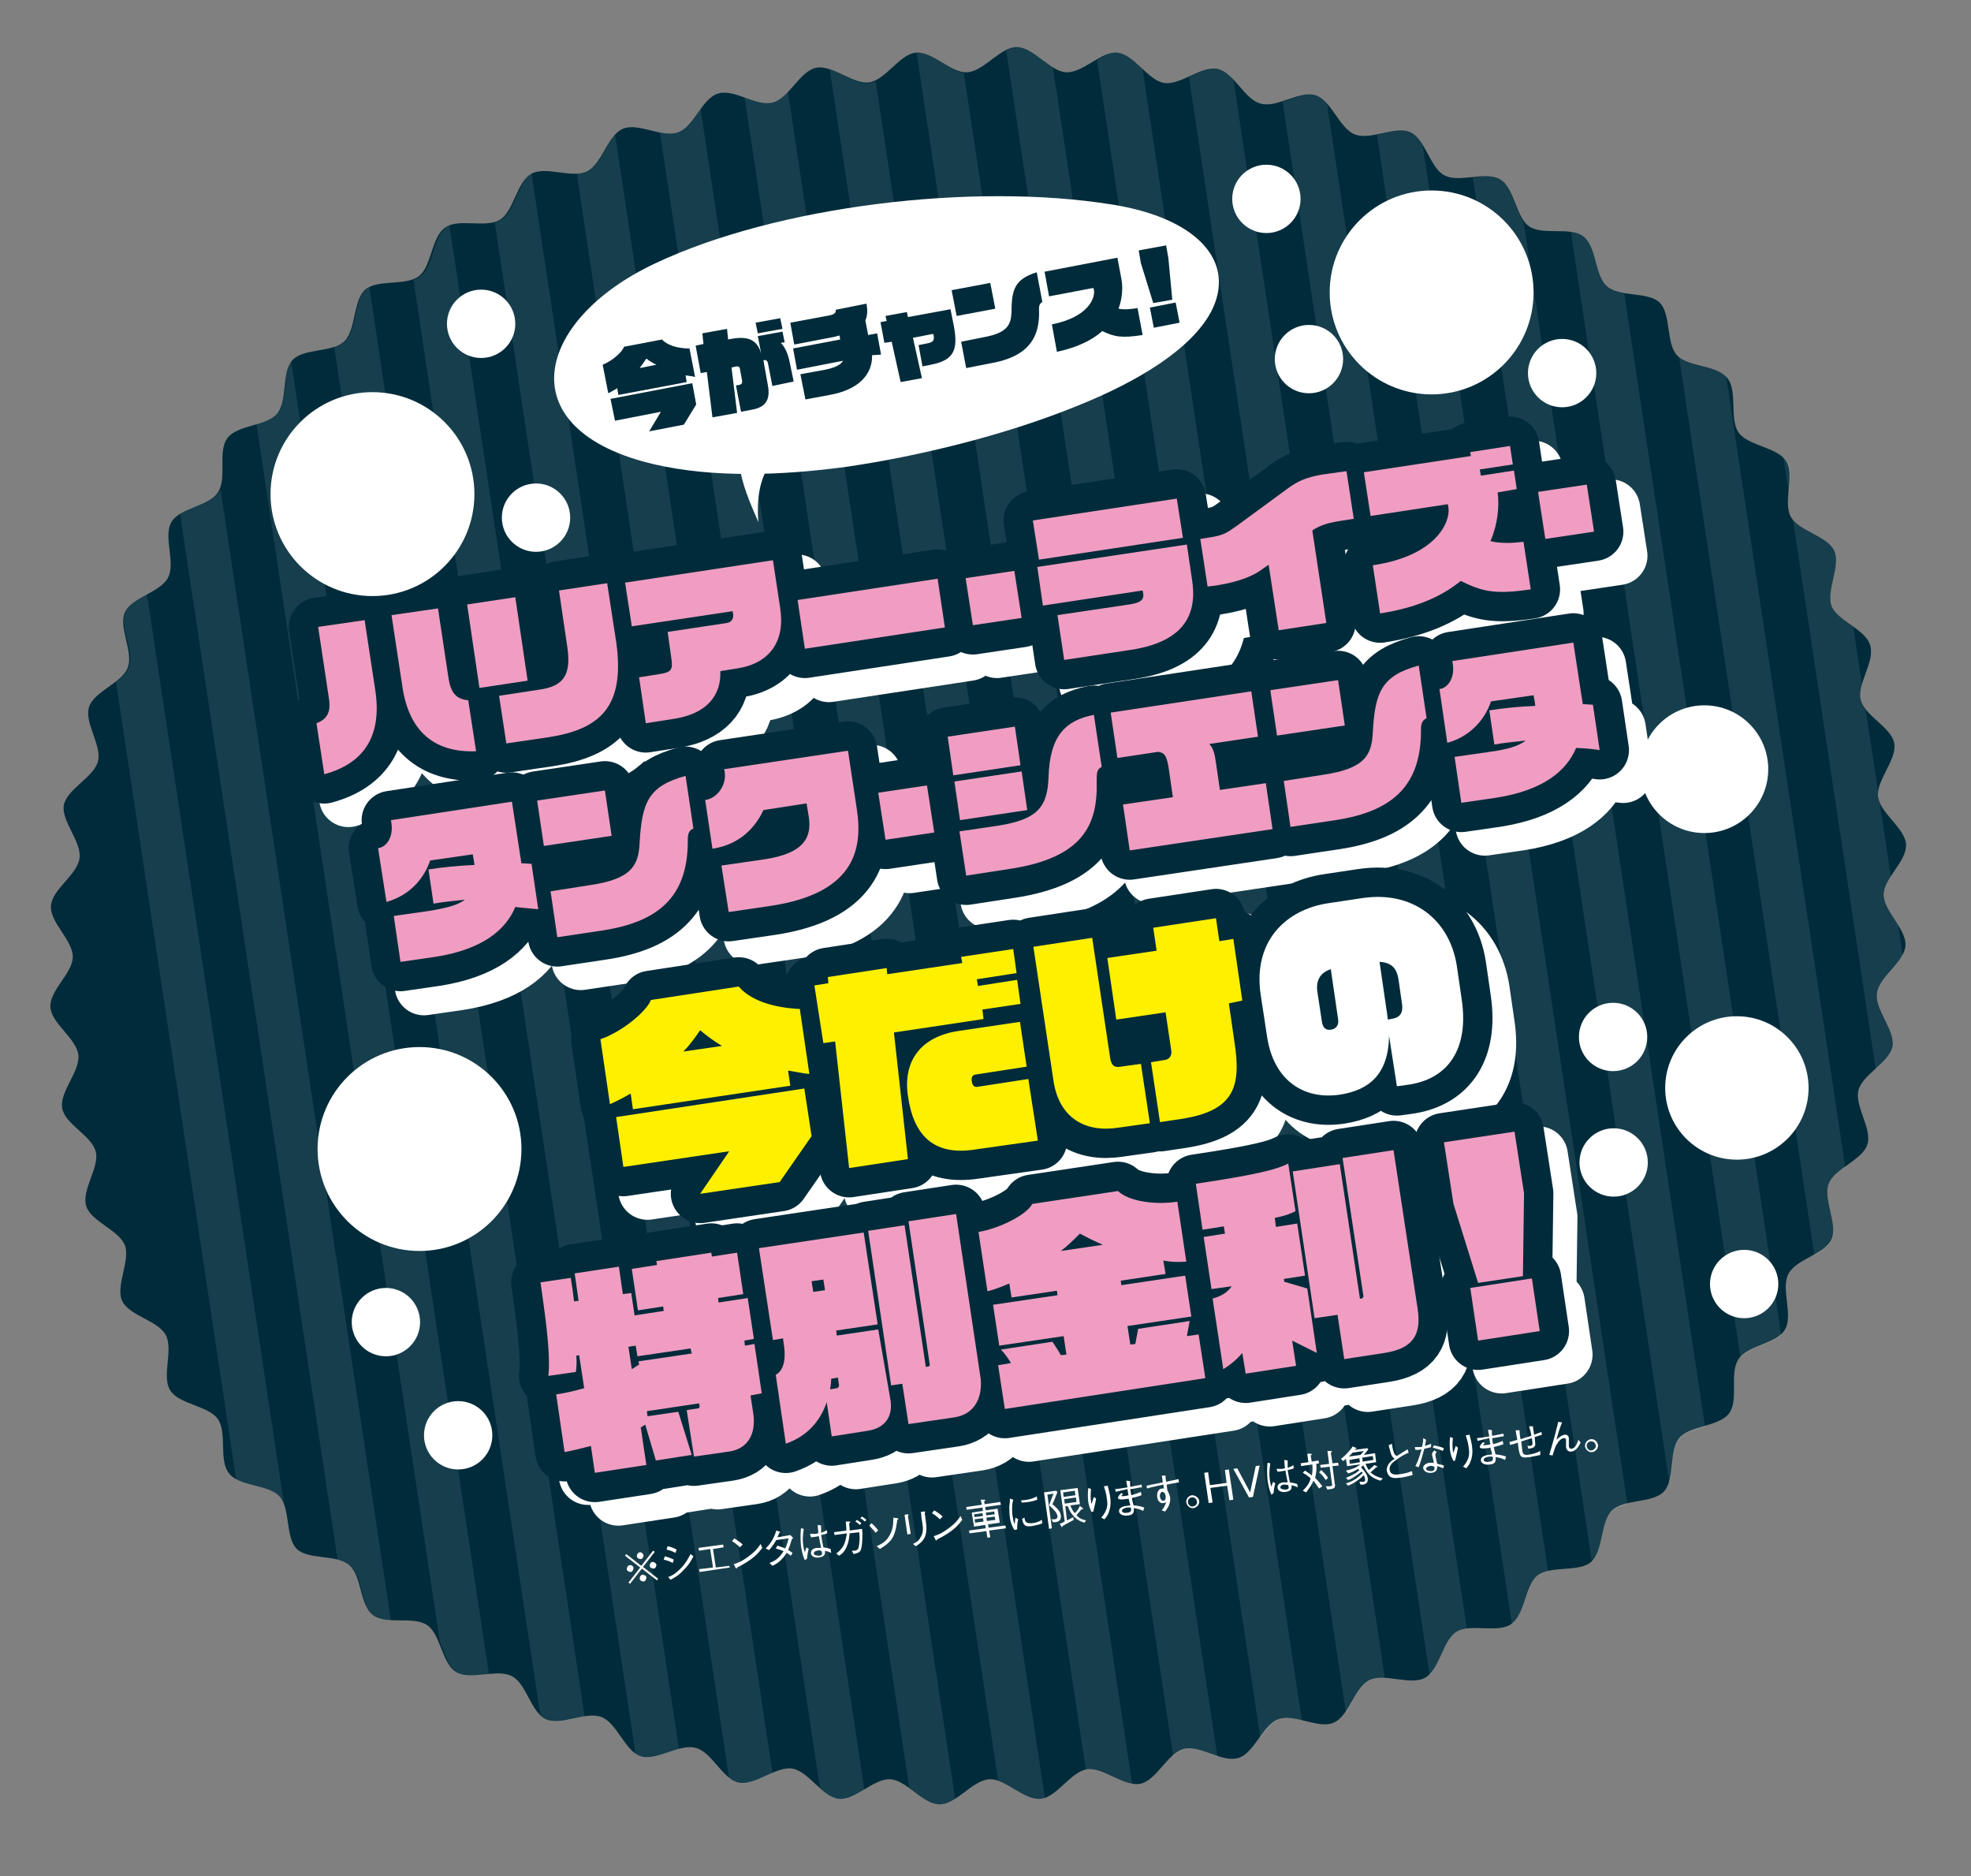 <?xml version="1.0" encoding="utf-8"?>
<!-- Generator: Adobe Illustrator 24.0.3, SVG Export Plug-In . SVG Version: 6.00 Build 0)  -->
<svg version="1.1" id="レイヤー_1" xmlns="http://www.w3.org/2000/svg" xmlns:xlink="http://www.w3.org/1999/xlink" x="0px"
	 y="0px" viewBox="0 0 351.9 334.9" style="enable-background:new 0 0 351.9 334.9;" xml:space="preserve">
<rect x="0" y="0" width="351.9" height="334.9" fill="#808080" stroke="none"/>
<style type="text/css">
	.st0{fill:#002B3A;}
	.st1{opacity:0.6;}
	.st2{clip-path:url(#SVGID_2_);}
	.st3{opacity:0.15;}
	.st4{fill:#FFFFFF;}
	.st5{fill:none;stroke:#FFFFFF;stroke-width:10.469;stroke-linecap:round;stroke-linejoin:round;}
	.st6{fill:none;stroke:#002B3A;stroke-width:10.469;stroke-linecap:round;stroke-linejoin:round;}
	.st7{fill:#F09DC1;}
	.st8{fill:#FFF000;}
</style>
<g>
	<path class="st0" d="M333.9,115.2c0.9,2.9-2.4,6.9-1.7,9.7c0.7,2.9,5.5,4.9,6,7.8c0.5,2.9-3.2,6.5-2.9,9.5c0.4,3,4.8,5.6,5,8.5
		c0.2,3-4,6.1-4,9c0,3,4.1,6.1,3.9,9.1c-0.2,3-4.7,5.5-5.1,8.5c-0.4,3,3.3,6.6,2.8,9.5c-0.6,2.9-5.3,4.9-6.1,7.8
		c-0.7,2.9,2.5,6.9,1.6,9.7c-0.9,2.8-5.9,4.3-6.9,7c-1.1,2.8,1.7,7.2,0.5,9.9c-1.2,2.7-6.3,3.5-7.7,6.2c-1.4,2.6,0.9,7.3-0.6,9.9
		c-1.5,2.6-6.7,2.8-8.3,5.3c-1.7,2.5,0.1,7.3-1.7,9.7c-1.8,2.4-7,2.1-8.9,4.4c-1.9,2.3-0.7,7.3-2.7,9.5c-2,2.2-7.1,1.3-9.3,3.4
		c-2.1,2.1-1.5,7.2-3.7,9.2c-2.2,1.9-7.2,0.6-9.6,2.4c-2.3,1.8-2.2,7-4.7,8.7c-2.4,1.7-7.3-0.2-9.8,1.4c-2.5,1.6-2.9,6.7-5.6,8.2
		c-2.6,1.4-7.2-0.9-9.9,0.4c-2.7,1.3-3.6,6.4-6.4,7.6c-2.7,1.2-7.1-1.7-9.9-0.6c-2.8,1-4.2,6-7.1,6.9c-2.9,0.9-6.9-2.4-9.8-1.6
		c-2.9,0.8-4.8,5.6-7.7,6.2c-2.9,0.6-6.6-3-9.5-2.6c-3,0.5-5.4,5-8.3,5.3c-3,0.3-6.3-3.7-9.2-3.5c-3,0.2-5.9,4.5-8.8,4.5
		c-3,0-5.9-4.3-8.8-4.5c-3-0.2-6.3,3.8-9.2,3.5c-3-0.3-5.4-4.9-8.3-5.4c-2.9-0.5-6.7,3.1-9.6,2.5c-2.9-0.6-4.8-5.5-7.7-6.2
		c-2.9-0.8-7,2.4-9.8,1.5c-2.8-0.9-4.2-5.9-7-7c-2.8-1.1-7.2,1.6-9.9,0.4c-2.7-1.2-3.5-6.4-6.1-7.7c-2.6-1.4-7.3,0.8-9.9-0.7
		c-2.6-1.5-2.8-6.7-5.2-8.4c-2.5-1.7-7.4,0-9.7-1.8c-2.4-1.8-2-7-4.2-8.9c-2.2-2-7.3-0.9-9.4-2.9c-2.1-2.1-1.1-7.2-3.1-9.4
		c-2-2.2-7.2-1.7-9-4.1c-1.9-2.3-0.3-7.2-2-9.7c-1.7-2.4-6.9-2.6-8.5-5.1c-1.6-2.5,0.6-7.2-0.8-9.9c-1.4-2.6-6.5-3.4-7.8-6.1
		c-1.2-2.7,1.5-7.1,0.5-9.9c-1.1-2.8-6-4.2-6.9-7c-0.9-2.9,2.4-6.9,1.7-9.7c-0.7-2.9-5.5-4.9-6-7.8c-0.5-2.9,3.2-6.5,2.9-9.5
		c-0.4-3-4.8-5.6-5-8.5c-0.2-3,4-6.1,4-9c0-3-4.1-6.1-3.9-9.1c0.2-3,4.7-5.5,5.1-8.5c0.4-3-3.3-6.6-2.8-9.5c0.6-2.9,5.3-4.9,6.1-7.8
		c0.7-2.9-2.5-6.9-1.6-9.7c0.9-2.8,5.9-4.3,6.9-7c1.1-2.8-1.7-7.2-0.5-9.9c1.2-2.7,6.3-3.5,7.7-6.2c1.4-2.6-0.9-7.3,0.6-9.9
		c1.5-2.6,6.7-2.8,8.3-5.3c1.7-2.5-0.1-7.3,1.7-9.7c1.8-2.4,7-2.1,8.9-4.4c1.9-2.3,0.7-7.3,2.7-9.5c2-2.2,7.1-1.3,9.3-3.4
		c2.1-2.1,1.5-7.2,3.7-9.2c2.2-1.9,7.2-0.6,9.6-2.4c2.3-1.8,2.2-7,4.7-8.7c2.4-1.7,7.3,0.2,9.8-1.4c2.5-1.6,2.9-6.7,5.6-8.2
		c2.6-1.4,7.2,0.9,9.9-0.4c2.7-1.3,3.6-6.4,6.4-7.6c2.7-1.2,7.1,1.7,9.9,0.6c2.8-1,4.2-6,7.1-6.9c2.9-0.9,6.9,2.4,9.8,1.6
		c2.9-0.8,4.8-5.6,7.7-6.2c2.9-0.6,6.6,3,9.5,2.6c3-0.5,5.4-5,8.3-5.3c3-0.3,6.3,3.7,9.2,3.5c3-0.2,5.9-4.5,8.8-4.5
		c3,0,5.9,4.3,8.8,4.5c3,0.2,6.3-3.8,9.2-3.5c3,0.3,5.4,4.9,8.3,5.4c2.9,0.5,6.7-3.1,9.6-2.5c2.9,0.6,4.8,5.5,7.7,6.2
		c2.9,0.8,7-2.4,9.8-1.5c2.8,0.9,4.2,5.9,7,7c2.8,1.1,7.2-1.6,9.9-0.4c2.7,1.2,3.5,6.4,6.1,7.7c2.6,1.4,7.3-0.8,9.9,0.7
		c2.6,1.5,2.8,6.7,5.2,8.4c2.5,1.7,7.4,0,9.7,1.8c2.4,1.8,2,7,4.2,8.9c2.2,2,7.3,0.9,9.4,2.9c2.1,2.1,1.1,7.2,3.1,9.4
		c2,2.2,7.2,1.7,9,4.1c1.9,2.3,0.3,7.2,2,9.7c1.7,2.4,6.9,2.6,8.5,5.1c1.6,2.5-0.6,7.2,0.8,9.9c1.4,2.6,6.5,3.4,7.8,6.1
		c1.2,2.7-1.5,7.1-0.5,9.9C328.1,110.9,333.1,112.3,333.9,115.2z"/>
</g>
<g class="st1">
	<defs>
		<path id="SVGID_1_" class="st1" d="M334,115.2c0.9,2.9-2.5,6.9-1.8,9.8c0.7,2.9,5.6,4.9,6.1,7.8c0.5,2.9-3.3,6.5-3,9.5
			c0.4,3,4.9,5.6,5.1,8.5c0.2,3-4.1,6.1-4.1,9c0,3,4.2,6.1,4,9.1c-0.2,3-4.8,5.5-5.2,8.5c-0.4,3,3.4,6.6,2.9,9.5
			c-0.6,2.9-5.4,4.9-6.2,7.8c-0.7,2.9,2.6,6.9,1.7,9.8c-0.9,2.8-6,4.2-7,7c-1.1,2.8,1.8,7.2,0.6,9.9c-1.2,2.7-6.4,3.5-7.8,6.2
			c-1.4,2.6,1,7.3-0.5,9.9c-1.5,2.6-6.8,2.8-8.4,5.3c-1.7,2.5,0.2,7.4-1.6,9.8c-1.8,2.4-7,2-8.9,4.3c-1.9,2.3-0.6,7.4-2.7,9.6
			c-2,2.2-7.2,1.3-9.4,3.3c-2.1,2.1-1.4,7.3-3.7,9.2c-2.2,1.9-7.3,0.5-9.7,2.3c-2.3,1.8-2.2,7.1-4.6,8.8c-2.4,1.7-7.3-0.3-9.8,1.3
			c-2.5,1.6-2.9,6.8-5.5,8.3c-2.6,1.4-7.2-1-9.9,0.3c-2.7,1.3-3.6,6.5-6.3,7.7c-2.7,1.2-7.1-1.8-9.9-0.7c-2.8,1-4.2,6.1-7.1,7
			c-2.9,0.9-6.9-2.4-9.8-1.7c-2.9,0.8-4.8,5.6-7.7,6.2c-2.9,0.6-6.6-3.1-9.6-2.7c-3,0.5-5.4,5.1-8.3,5.4c-3,0.3-6.3-3.8-9.2-3.6
			c-3,0.2-5.9,4.6-8.8,4.6c-3,0-5.8-4.4-8.8-4.6c-3-0.2-6.3,3.9-9.2,3.6c-3-0.3-5.4-5-8.3-5.5c-2.9-0.5-6.7,3.2-9.6,2.6
			c-2.9-0.6-4.8-5.5-7.7-6.3c-2.9-0.8-7,2.5-9.8,1.6c-2.8-0.9-4.2-6-6.9-7.1c-2.8-1.1-7.2,1.7-9.9,0.5c-2.7-1.2-3.5-6.4-6.1-7.8
			c-2.6-1.4-7.4,0.9-9.9-0.6c-2.6-1.5-2.7-6.8-5.2-8.5c-2.5-1.7-7.4,0.1-9.8-1.7c-2.4-1.8-1.9-7.1-4.2-9c-2.2-2-7.4-0.8-9.5-2.9
			c-2.1-2.1-1.1-7.2-3.1-9.4c-2-2.2-7.2-1.7-9.1-4c-1.9-2.3-0.2-7.3-1.9-9.7c-1.7-2.4-7-2.5-8.5-5.1c-1.6-2.5,0.7-7.3-0.7-9.9
			c-1.4-2.6-6.6-3.4-7.8-6.1c-1.2-2.7,1.6-7.1,0.6-9.9c-1.1-2.8-6.1-4.2-7-7c-0.9-2.9,2.5-6.9,1.8-9.8c-0.7-2.9-5.6-4.9-6.1-7.8
			c-0.5-2.9,3.3-6.5,3-9.5c-0.4-3-4.9-5.6-5.1-8.5c-0.2-3,4.1-6.1,4.1-9c0-3-4.2-6.1-4-9.1c0.2-3,4.8-5.5,5.2-8.5
			c0.4-3-3.4-6.6-2.9-9.5c0.6-2.9,5.4-4.9,6.2-7.8c0.7-2.9-2.6-6.9-1.7-9.8c0.9-2.8,6-4.2,7-7c1.1-2.8-1.8-7.2-0.6-9.9
			c1.2-2.7,6.4-3.5,7.8-6.2c1.4-2.6-1-7.3,0.5-9.9c1.5-2.6,6.8-2.8,8.4-5.3c1.7-2.5-0.2-7.4,1.6-9.8c1.8-2.4,7-2,8.9-4.3
			c1.9-2.3,0.6-7.4,2.7-9.6c2-2.2,7.2-1.3,9.4-3.3c2.1-2.1,1.4-7.3,3.7-9.2c2.2-1.9,7.3-0.5,9.7-2.3c2.3-1.8,2.2-7.1,4.6-8.8
			c2.4-1.7,7.3,0.3,9.8-1.3c2.5-1.6,2.9-6.8,5.5-8.3c2.6-1.4,7.2,1,9.9-0.3c2.7-1.3,3.6-6.5,6.3-7.7c2.7-1.2,7.1,1.8,9.9,0.7
			c2.8-1,4.2-6.1,7.1-7c2.9-0.9,6.9,2.4,9.8,1.7c2.9-0.8,4.8-5.6,7.7-6.2c2.9-0.6,6.6,3.1,9.6,2.7c3-0.5,5.4-5.1,8.3-5.4
			c3-0.3,6.3,3.8,9.2,3.6c3-0.2,5.9-4.6,8.8-4.6c3,0,5.8,4.4,8.8,4.6c3,0.2,6.3-3.9,9.2-3.6c3,0.3,5.4,5,8.3,5.5
			c2.9,0.5,6.7-3.2,9.6-2.6c2.9,0.6,4.8,5.5,7.7,6.3c2.9,0.8,7-2.5,9.8-1.6c2.8,0.9,4.2,6,6.9,7.1c2.8,1.1,7.2-1.7,9.9-0.5
			c2.7,1.2,3.5,6.4,6.1,7.8c2.6,1.4,7.4-0.9,9.9,0.6c2.6,1.5,2.7,6.8,5.2,8.5c2.5,1.7,7.4-0.1,9.8,1.7c2.4,1.8,1.9,7.1,4.2,9
			c2.2,2,7.4,0.8,9.5,2.9c2.1,2.1,1.1,7.2,3.1,9.4c2,2.2,7.2,1.7,9.1,4c1.9,2.3,0.2,7.3,1.9,9.7c1.7,2.4,7,2.5,8.5,5.1
			c1.6,2.5-0.7,7.3,0.7,9.9c1.4,2.6,6.6,3.4,7.8,6.1c1.2,2.7-1.6,7.1-0.6,9.9C328,110.9,333.1,112.3,334,115.2z"/>
	</defs>
	<clipPath id="SVGID_2_">
		<use xlink:href="#SVGID_1_"  style="overflow:visible;"/>
	</clipPath>
	<g class="st2">
		<g class="st3">
			
				<rect x="30.4" y="16.4" transform="matrix(0.989 -0.149 0.149 0.989 -27.299 7.165)" class="st4" width="7.8" height="339.7"/>
			<rect x="46" y="14" transform="matrix(0.989 -0.149 0.149 0.989 -26.776 9.463)" class="st4" width="7.8" height="339.7"/>
			
				<rect x="61.7" y="11.7" transform="matrix(0.989 -0.149 0.149 0.989 -26.252 11.761)" class="st4" width="7.8" height="339.7"/>
			
				<rect x="77.3" y="9.3" transform="matrix(0.989 -0.149 0.149 0.989 -25.729 14.059)" class="st4" width="7.8" height="339.7"/>
			
				<rect x="92.9" y="7" transform="matrix(0.989 -0.149 0.149 0.989 -25.206 16.357)" class="st4" width="7.8" height="339.7"/>
			
				<rect x="108.6" y="4.6" transform="matrix(0.989 -0.149 0.149 0.989 -24.683 18.654)" class="st4" width="7.8" height="339.7"/>
			
				<rect x="124.2" y="2.3" transform="matrix(0.989 -0.149 0.149 0.989 -24.16 20.952)" class="st4" width="7.8" height="339.7"/>
			
				<rect x="139.8" y="-0.1" transform="matrix(0.989 -0.149 0.149 0.989 -23.637 23.25)" class="st4" width="7.8" height="339.7"/>
			
				<rect x="155.5" y="-2.4" transform="matrix(0.989 -0.149 0.149 0.989 -23.114 25.548)" class="st4" width="7.8" height="339.7"/>
			
				<rect x="171.1" y="-4.8" transform="matrix(0.989 -0.149 0.149 0.989 -22.591 27.845)" class="st4" width="7.8" height="339.7"/>
			
				<rect x="186.7" y="-7.1" transform="matrix(0.989 -0.149 0.149 0.989 -22.068 30.143)" class="st4" width="7.8" height="339.7"/>
			
				<rect x="202.4" y="-9.5" transform="matrix(0.989 -0.149 0.149 0.989 -21.545 32.441)" class="st4" width="7.8" height="339.7"/>
			
				<rect x="218" y="-11.8" transform="matrix(0.989 -0.149 0.149 0.989 -21.022 34.739)" class="st4" width="7.8" height="339.7"/>
			
				<rect x="233.6" y="-14.2" transform="matrix(0.989 -0.149 0.149 0.989 -20.499 37.036)" class="st4" width="7.8" height="339.7"/>
			
				<rect x="249.3" y="-16.5" transform="matrix(0.989 -0.149 0.149 0.989 -19.976 39.334)" class="st4" width="7.8" height="339.7"/>
			
				<rect x="264.9" y="-18.9" transform="matrix(0.989 -0.149 0.149 0.989 -19.453 41.632)" class="st4" width="7.8" height="339.7"/>
			
				<rect x="280.5" y="-21.2" transform="matrix(0.989 -0.149 0.149 0.989 -18.93 43.93)" class="st4" width="7.8" height="339.7"/>
			
				<rect x="296.2" y="-23.6" transform="matrix(0.989 -0.149 0.149 0.989 -18.407 46.227)" class="st4" width="7.8" height="339.7"/>
			
				<rect x="311.8" y="-25.9" transform="matrix(0.989 -0.149 0.149 0.989 -17.884 48.525)" class="st4" width="7.8" height="339.7"/>
			
				<rect x="327.4" y="-28.3" transform="matrix(0.989 -0.149 0.149 0.989 -17.361 50.823)" class="st4" width="7.8" height="339.7"/>
		</g>
	</g>
</g>
<g>
	<g>
		<path class="st5" d="M62.2,142.4l-1.4-9.1c2.1-0.8,2.6-2.2,2.2-4.6L61.1,116l8.3-1.2l1.9,12.5C72.5,135.2,69.5,140.4,62.2,142.4z
			 M76,126.6l-1.9-12.5l8.3-1.2l1.9,12.6c0.4,2.4,1.3,3.6,3.5,3.8l1.4,9.1C81.6,138.6,77.2,134.5,76,126.6z"/>
		<path class="st5" d="M89.9,127l-2.2-14.9l8.6-1.3l2.2,14.9L89.9,127z M102.1,135.9l-7.5,1.1l-1.3-8.5l7.2-1.1
			c4.3-0.6,5.7-2.6,5-7.5l-1.5-10.2l8.6-1.3l1.6,10.4C115.9,130.6,111.2,134.5,102.1,135.9z"/>
		<path class="st5" d="M136,123.5l-3.1,0.5c0.2,4.4-2.5,7.6-8.2,8.5l-5.1,0.8l-1.2-8.2l3.8-0.6c2-0.3,2.2-0.9,2-2.5l-0.7-5l10.6-1.6
			c0.6-0.1,1.2-0.6,1.1-1.5l-0.1-0.6l-18,2.7l-1.2-7.8l26.4-4l1.3,8.6C144.4,118.7,141.7,122.7,136,123.5z"/>
		<path class="st5" d="M148,120.1l-1.3-8.7l25-3.8l1.3,8.7L148,120.1z"/>
		<path class="st5" d="M178,115.8l-1.3-8.4l8.7-1.3l1.3,8.4L178,115.8z"/>
		<path class="st5" d="M189.7,104.2l-1.1-7l25.7-3.9l1.1,7L189.7,104.2z M206.2,120.2l-11.9,1.8l-1.2-8l12.8-1.9
			c2.1-0.3,2.7-0.9,2.5-2l-0.1-0.5l-17.8,2.7l-1-6.9l26.7-4l0.9,6.1C218,113.6,216,118.7,206.2,120.2z"/>
		<path class="st5" d="M243.4,97.2c-2.6,0.4-3.9,1-4.9,1.7l2.5,16.5l-8.5,1.3l-1.8-11.7l-1,0.7c-1.4,1.1-3.9,2.3-8.3,3l-1.6,0.2
			l-1.3-8.5l1.9-0.3c2.4-0.4,3-0.9,4.7-2.1l9-6.6c1.9-1.4,3.4-2,6.2-2.5l4.3-0.6l1.3,8.5L243.4,97.2z"/>
		<path class="st5" d="M271.6,92.2c0.3,2.6,0,5.7-1.3,8.7c1.8,0.4,3.7,0.4,5.9,0.1l1.3,8.5c-6.6,1-8.8,0.3-12.5-1.5
			c-3.3,2.7-7.9,4.8-14.4,5.8l-1.3-8.6c11.5-1.7,13.9-7.9,13.5-10.3l-0.1-0.6l-13.8,2.1l-1.2-7.8l19.1-2.9l-0.1-0.7l7.1-1.1l0.5,3.3
			l-5.9,0.9l0.2,1.1l5.9-0.9l0.5,3.3L271.6,92.2z"/>
		<path class="st5" d="M280.2,100.5l-1.3-8.4l8.7-1.3l1.3,8.4L280.2,100.5z"/>
		<path class="st5" d="M96.2,166.2c-1.7,4.1-5.9,7.6-14.3,8.9l-6.2,0.9l-1.2-8.2l6.3-0.9c3-0.5,5.1-1,6.4-2c-1.9,0.2-4,0.4-5.6,0.7
			l-0.9-6.1c2.4-0.4,5.6-0.7,8.2-0.8c0-0.3-0.1-0.6-0.1-0.8l-0.2-1.1l-7.6,1.1c-0.9,2.7-3.2,6.1-7.8,7.4l-1.5-9.6
			c1.6-0.2,2.7-2.1,2.4-4.3l-0.1-0.7l21.6-3.3l1.5,9.8c0.1,0.4,0.1,0.8,0.2,1.2c0.8,0,1.5,0.1,1.8,0.1l1.2,8.1
			C99.4,166.4,98,166.3,96.2,166.2z"/>
		<path class="st5" d="M101.3,155.2l-1.2-8.1l12.1-1.8l1.2,8.1L101.3,155.2z M127,154c0.1,9.8-4.7,14.7-15.3,16.3l-8,1.2l-1.2-8.2
			l7-1.1c7.6-1.1,8.7-3.6,8.9-7.6c0.4-7.2,1.6-10.1,8.2-11.9l1.4,9.4C127.2,152.5,127,153.1,127,154z"/>
		<path class="st5" d="M141.9,165.9l-7.5,1.1l-1.3-8.3l7.6-1.1c7.5-1.1,8.5-4.2,8-7.6l-0.4-2.4l-7.7,1.2c-1.2,2.6-3.8,6.1-9.1,6.9
			l-1.3-8.7c2.2-0.3,3.8-2.7,3.5-4.9l-0.1-0.6l22.1-3.3l1.6,10.6C158.4,156.2,156.4,163.8,141.9,165.9z"/>
		<path class="st5" d="M162.4,154.2l-1.3-8.4l8.7-1.3l1.3,8.4L162.4,154.2z"/>
		<path class="st5" d="M174.4,142.6l-1-6.9l12-1.8l1,6.9L174.4,142.6z M175.6,150.6l-1-6.9l12-1.8l1,6.9L175.6,150.6z M200,143.8
			c0.2,7.6-2.3,13.6-15.5,15.6l-7.8,1.2l-1.2-7.9l6.8-1c7.2-1.1,8.9-3.4,9.1-8.6c0.2-7.3,2.9-10.2,8.1-11.2l1.4,9.3
			C200.1,141.5,200,142,200,143.8z"/>
		<path class="st5" d="M205.9,156.1l-1.2-8.2l8.9-1.3l-0.6-4.2c-0.4-3-0.7-3.7-2-3.9l-7.3,1.1l-1.2-8.1l25.1-3.8l1.2,8.1l-8.7,1.3
			c0.8,0.8,1,2,1.2,3.4l0.7,4.8l8.2-1.2l1.2,8.2L205.9,156.1z"/>
		<path class="st5" d="M232.3,135.6l-1.2-8.1l12.1-1.8l1.2,8.1L232.3,135.6z M257.9,134.3c0.1,9.8-4.7,14.7-15.3,16.3l-8,1.2
			l-1.2-8.2l7-1.1c7.6-1.1,8.7-3.6,8.9-7.6c0.4-7.2,1.6-10.1,8.2-11.9l1.4,9.4C258.1,132.8,257.9,133.5,257.9,134.3z"/>
		<path class="st5" d="M285.6,137.7c-1.7,4.1-5.9,7.6-14.3,8.9l-6.2,0.9l-1.2-8.2l6.3-0.9c3-0.4,5.1-1,6.4-2c-1.9,0.2-4,0.4-5.6,0.7
			l-0.9-6.1c2.4-0.4,5.6-0.7,8.2-0.8c0-0.3-0.1-0.6-0.1-0.8l-0.2-1.1l-7.6,1.1c-0.9,2.7-3.2,6.1-7.8,7.4l-1.4-9.6
			c1.6-0.2,2.7-2.1,2.4-4.3l-0.1-0.7l21.6-3.3l1.5,9.8c0.1,0.4,0.1,0.8,0.2,1.2c0.8,0,1.5,0.1,1.8,0.1l1.2,8.1
			C288.8,138,287.4,137.8,285.6,137.7z"/>
		<path class="st4" d="M62.2,142.4l-1.4-9.1c2.1-0.8,2.6-2.2,2.2-4.6L61.1,116l8.3-1.2l1.9,12.5C72.5,135.2,69.5,140.4,62.2,142.4z
			 M76,126.6l-1.9-12.5l8.3-1.2l1.9,12.6c0.4,2.4,1.3,3.6,3.5,3.8l1.4,9.1C81.6,138.6,77.2,134.5,76,126.6z"/>
		<path class="st4" d="M89.9,127l-2.2-14.9l8.6-1.3l2.2,14.9L89.9,127z M102.1,135.9l-7.5,1.1l-1.3-8.5l7.2-1.1
			c4.3-0.6,5.7-2.6,5-7.5l-1.5-10.2l8.6-1.3l1.6,10.4C115.9,130.6,111.2,134.5,102.1,135.9z"/>
		<path class="st4" d="M136,123.5l-3.1,0.5c0.2,4.4-2.5,7.6-8.2,8.5l-5.1,0.8l-1.2-8.2l3.8-0.6c2-0.3,2.2-0.9,2-2.5l-0.7-5l10.6-1.6
			c0.6-0.1,1.2-0.6,1.1-1.5l-0.1-0.6l-18,2.7l-1.2-7.8l26.4-4l1.3,8.6C144.4,118.7,141.7,122.7,136,123.5z"/>
		<path class="st4" d="M148,120.1l-1.3-8.7l25-3.8l1.3,8.7L148,120.1z"/>
		<path class="st4" d="M178,115.8l-1.3-8.4l8.7-1.3l1.3,8.4L178,115.8z"/>
		<path class="st4" d="M189.7,104.2l-1.1-7l25.7-3.9l1.1,7L189.7,104.2z M206.2,120.2l-11.9,1.8l-1.2-8l12.8-1.9
			c2.1-0.3,2.7-0.9,2.5-2l-0.1-0.5l-17.8,2.7l-1-6.9l26.7-4l0.9,6.1C218,113.6,216,118.7,206.2,120.2z"/>
		<path class="st4" d="M243.4,97.2c-2.6,0.4-3.9,1-4.9,1.7l2.5,16.5l-8.5,1.3l-1.8-11.7l-1,0.7c-1.4,1.1-3.9,2.3-8.3,3l-1.6,0.2
			l-1.3-8.5l1.9-0.3c2.4-0.4,3-0.9,4.7-2.1l9-6.6c1.9-1.4,3.4-2,6.2-2.5l4.3-0.6l1.3,8.5L243.4,97.2z"/>
		<path class="st4" d="M271.6,92.2c0.3,2.6,0,5.7-1.3,8.7c1.8,0.4,3.7,0.4,5.9,0.1l1.3,8.5c-6.6,1-8.8,0.3-12.5-1.5
			c-3.3,2.7-7.9,4.8-14.4,5.8l-1.3-8.6c11.5-1.7,13.9-7.9,13.5-10.3l-0.1-0.6l-13.8,2.1l-1.2-7.8l19.1-2.9l-0.1-0.7l7.1-1.1l0.5,3.3
			l-5.9,0.9l0.2,1.1l5.9-0.9l0.5,3.3L271.6,92.2z"/>
		<path class="st4" d="M280.2,100.5l-1.3-8.4l8.7-1.3l1.3,8.4L280.2,100.5z"/>
		<path class="st4" d="M96.2,166.2c-1.7,4.1-5.9,7.6-14.3,8.9l-6.2,0.9l-1.2-8.2l6.3-0.9c3-0.5,5.1-1,6.4-2c-1.9,0.2-4,0.4-5.6,0.7
			l-0.9-6.1c2.4-0.4,5.6-0.7,8.2-0.8c0-0.3-0.1-0.6-0.1-0.8l-0.2-1.1l-7.6,1.1c-0.9,2.7-3.2,6.1-7.8,7.4l-1.5-9.6
			c1.6-0.2,2.7-2.1,2.4-4.3l-0.1-0.7l21.6-3.3l1.5,9.8c0.1,0.4,0.1,0.8,0.2,1.2c0.8,0,1.5,0.1,1.8,0.1l1.2,8.1
			C99.4,166.4,98,166.3,96.2,166.2z"/>
		<path class="st4" d="M101.3,155.2l-1.2-8.1l12.1-1.8l1.2,8.1L101.3,155.2z M127,154c0.1,9.8-4.7,14.7-15.3,16.3l-8,1.2l-1.2-8.2
			l7-1.1c7.6-1.1,8.7-3.6,8.9-7.6c0.4-7.2,1.6-10.1,8.2-11.9l1.4,9.4C127.2,152.5,127,153.1,127,154z"/>
		<path class="st4" d="M141.9,165.9l-7.5,1.1l-1.3-8.3l7.6-1.1c7.5-1.1,8.5-4.2,8-7.6l-0.4-2.4l-7.7,1.2c-1.2,2.6-3.8,6.1-9.1,6.9
			l-1.3-8.7c2.2-0.3,3.8-2.7,3.5-4.9l-0.1-0.6l22.1-3.3l1.6,10.6C158.4,156.2,156.4,163.8,141.9,165.9z"/>
		<path class="st4" d="M162.4,154.2l-1.3-8.4l8.7-1.3l1.3,8.4L162.4,154.2z"/>
		<path class="st4" d="M174.4,142.6l-1-6.9l12-1.8l1,6.9L174.4,142.6z M175.6,150.6l-1-6.9l12-1.8l1,6.9L175.6,150.6z M200,143.8
			c0.2,7.6-2.3,13.6-15.5,15.6l-7.8,1.2l-1.2-7.9l6.8-1c7.2-1.1,8.9-3.4,9.1-8.6c0.2-7.3,2.9-10.2,8.1-11.2l1.4,9.3
			C200.1,141.5,200,142,200,143.8z"/>
		<path class="st4" d="M205.9,156.1l-1.2-8.2l8.9-1.3l-0.6-4.2c-0.4-3-0.7-3.7-2-3.9l-7.3,1.1l-1.2-8.1l25.1-3.8l1.2,8.1l-8.7,1.3
			c0.8,0.8,1,2,1.2,3.4l0.7,4.8l8.2-1.2l1.2,8.2L205.9,156.1z"/>
		<path class="st4" d="M232.3,135.6l-1.2-8.1l12.1-1.8l1.2,8.1L232.3,135.6z M257.9,134.3c0.1,9.8-4.7,14.7-15.3,16.3l-8,1.2
			l-1.2-8.2l7-1.1c7.6-1.1,8.7-3.6,8.9-7.6c0.4-7.2,1.6-10.1,8.2-11.9l1.4,9.4C258.1,132.8,257.9,133.5,257.9,134.3z"/>
		<path class="st4" d="M285.6,137.7c-1.7,4.1-5.9,7.6-14.3,8.9l-6.2,0.9l-1.2-8.2l6.3-0.9c3-0.4,5.1-1,6.4-2c-1.9,0.2-4,0.4-5.6,0.7
			l-0.9-6.1c2.4-0.4,5.6-0.7,8.2-0.8c0-0.3-0.1-0.6-0.1-0.8l-0.2-1.1l-7.6,1.1c-0.9,2.7-3.2,6.1-7.8,7.4l-1.4-9.6
			c1.6-0.2,2.7-2.1,2.4-4.3l-0.1-0.7l21.6-3.3l1.5,9.8c0.1,0.4,0.1,0.8,0.2,1.2c0.8,0,1.5,0.1,1.8,0.1l1.2,8.1
			C288.8,138,287.4,137.8,285.6,137.7z"/>
	</g>
	<g>
		<g>
			<path class="st6" d="M57.9,138.2l-1.4-9.1c2.1-0.8,2.6-2.2,2.2-4.6l-1.9-12.6l8.3-1.2l1.9,12.5C68.2,131,65.3,136.2,57.9,138.2z
				 M71.8,122.3l-1.9-12.5l8.3-1.2l1.9,12.6c0.4,2.4,1.3,3.6,3.5,3.8l1.4,9.1C77.3,134.4,72.9,130.3,71.8,122.3z"/>
			<path class="st6" d="M85.6,122.8l-2.2-14.9l8.6-1.3l2.2,14.9L85.6,122.8z M97.9,131.6l-7.5,1.1l-1.3-8.5l7.2-1.1
				c4.3-0.6,5.7-2.6,5-7.5l-1.5-10.2l8.6-1.3l1.6,10.4C111.7,126.3,107,130.2,97.9,131.6z"/>
			<path class="st6" d="M131.7,119.3l-3.1,0.5c0.2,4.4-2.5,7.6-8.2,8.5l-5.1,0.8l-1.2-8.2l3.8-0.6c2-0.3,2.2-0.9,2-2.5l-0.7-5
				l10.6-1.6c0.6-0.1,1.2-0.6,1.1-1.5l-0.1-0.6l-18,2.7l-1.2-7.8l26.4-4l1.3,8.6C140.2,114.5,137.4,118.4,131.7,119.3z"/>
			<path class="st6" d="M143.7,115.8l-1.3-8.7l25-3.8l1.3,8.7L143.7,115.8z"/>
			<path class="st6" d="M173.7,111.6l-1.3-8.4l8.7-1.3l1.3,8.4L173.7,111.6z"/>
			<path class="st6" d="M185.5,99.9l-1.1-7l25.7-3.9l1.1,7L185.5,99.9z M201.9,116l-11.9,1.8l-1.2-8l12.8-1.9c2.1-0.3,2.7-0.9,2.5-2
				l-0.1-0.5l-17.8,2.7l-1-6.9l26.7-4l0.9,6.1C213.8,109.3,211.8,114.5,201.9,116z"/>
			<path class="st6" d="M239.2,93c-2.6,0.4-3.9,1-4.9,1.7l2.5,16.5l-8.5,1.3l-1.8-11.7l-1,0.7c-1.4,1.1-3.9,2.3-8.3,3l-1.6,0.2
				l-1.3-8.5l1.9-0.3c2.4-0.4,3-0.9,4.7-2.1l9-6.6c1.9-1.4,3.4-2,6.2-2.5l4.3-0.6l1.3,8.5L239.2,93z"/>
			<path class="st6" d="M267.4,87.9c0.3,2.6,0,5.7-1.3,8.7c1.8,0.4,3.7,0.4,5.9,0.1l1.3,8.5c-6.6,1-8.8,0.3-12.5-1.5
				c-3.3,2.7-7.9,4.8-14.4,5.8l-1.3-8.6c11.5-1.7,13.9-7.9,13.5-10.3l-0.1-0.6l-13.8,2.1l-1.2-7.8l19.1-2.9l-0.1-0.7l7.1-1.1
				l0.5,3.3l-5.9,0.9l0.2,1.1l5.9-0.9l0.5,3.3L267.4,87.9z"/>
			<path class="st6" d="M275.9,96.2l-1.3-8.4l8.7-1.3l1.3,8.4L275.9,96.2z"/>
			<path class="st6" d="M92,161.9c-1.7,4.1-5.9,7.6-14.3,8.9l-6.2,0.9l-1.2-8.2l6.3-0.9c3-0.5,5.1-1,6.4-2c-1.9,0.2-4,0.4-5.6,0.7
				l-0.9-6.1c2.4-0.4,5.6-0.7,8.2-0.8c0-0.3-0.1-0.6-0.1-0.8l-0.2-1.1l-7.6,1.1c-0.9,2.7-3.2,6.1-7.8,7.4l-1.5-9.6
				c1.6-0.2,2.7-2.1,2.4-4.3l-0.1-0.7l21.6-3.3l1.5,9.8c0.1,0.4,0.1,0.8,0.2,1.2c0.8,0,1.5,0.1,1.8,0.1l1.2,8.1
				C95.2,162.2,93.7,162.1,92,161.9z"/>
			<path class="st6" d="M97.1,151l-1.2-8.1l12.1-1.8l1.2,8.1L97.1,151z M122.8,149.8c0.1,9.8-4.7,14.7-15.3,16.3l-8,1.2l-1.2-8.2
				l7-1.1c7.6-1.1,8.7-3.6,8.9-7.6c0.4-7.2,1.6-10.1,8.2-11.9l1.4,9.4C123,148.2,122.8,148.9,122.8,149.8z"/>
			<path class="st6" d="M137.6,161.7l-7.5,1.1l-1.3-8.3l7.6-1.1c7.5-1.1,8.5-4.2,8-7.6l-0.4-2.4l-7.7,1.2c-1.2,2.6-3.8,6.1-9.1,6.9
				l-1.3-8.7c2.2-0.3,3.8-2.7,3.5-4.9l-0.1-0.6l22.1-3.3l1.6,10.6C154.1,152,152.2,159.5,137.6,161.7z"/>
			<path class="st6" d="M158.1,149.9l-1.3-8.4l8.7-1.3l1.3,8.4L158.1,149.9z"/>
			<path class="st6" d="M170.2,138.4l-1-6.9l12-1.8l1,6.9L170.2,138.4z M171.4,146.4l-1-6.9l12-1.8l1,6.9L171.4,146.4z M195.8,139.5
				c0.2,7.6-2.3,13.6-15.5,15.6l-7.8,1.2l-1.2-7.9l6.8-1c7.2-1.1,8.9-3.4,9.1-8.6c0.2-7.3,2.9-10.2,8.1-11.2l1.4,9.3
				C195.9,137.3,195.8,137.7,195.8,139.5z"/>
			<path class="st6" d="M201.7,151.8l-1.2-8.2l8.9-1.3l-0.6-4.2c-0.4-3-0.7-3.7-2-3.9l-7.3,1.1l-1.2-8.1l25.1-3.8l1.2,8.1l-8.7,1.3
				c0.8,0.8,1,2,1.2,3.4l0.7,4.8l8.2-1.2l1.2,8.2L201.7,151.8z"/>
			<path class="st6" d="M228,131.3l-1.2-8.1l12.1-1.8l1.2,8.1L228,131.3z M253.7,130.1c0.1,9.8-4.7,14.7-15.3,16.3l-8,1.2l-1.2-8.2
				l7-1.1c7.6-1.1,8.7-3.6,8.9-7.6c0.4-7.2,1.6-10.1,8.2-11.9l1.4,9.4C253.9,128.6,253.7,129.2,253.7,130.1z"/>
			<path class="st6" d="M281.4,133.5c-1.7,4.1-5.9,7.6-14.3,8.9l-6.2,0.9l-1.2-8.2l6.3-0.9c3-0.4,5.1-1,6.4-2
				c-1.9,0.2-4,0.4-5.6,0.7l-0.9-6.1c2.4-0.4,5.6-0.7,8.2-0.8c0-0.3-0.1-0.6-0.1-0.8l-0.2-1.1l-7.6,1.1c-0.9,2.7-3.2,6.1-7.8,7.4
				l-1.4-9.6c1.6-0.2,2.7-2.1,2.4-4.3l-0.1-0.7l21.6-3.3l1.5,9.8c0.1,0.4,0.1,0.8,0.2,1.2c0.8,0,1.5,0.1,1.8,0.1l1.2,8.1
				C284.6,133.7,283.2,133.6,281.4,133.5z"/>
		</g>
		<g>
			<path class="st7" d="M57.9,138.2l-1.4-9.1c2.1-0.8,2.6-2.2,2.2-4.6l-1.9-12.6l8.3-1.2l1.9,12.5C68.2,131,65.3,136.2,57.9,138.2z
				 M71.8,122.3l-1.9-12.5l8.3-1.2l1.9,12.6c0.4,2.4,1.3,3.6,3.5,3.8l1.4,9.1C77.3,134.4,72.9,130.3,71.8,122.3z"/>
			<path class="st7" d="M85.6,122.8l-2.2-14.9l8.6-1.3l2.2,14.9L85.6,122.8z M97.9,131.6l-7.5,1.1l-1.3-8.5l7.2-1.1
				c4.3-0.6,5.7-2.6,5-7.5l-1.5-10.2l8.6-1.3l1.6,10.4C111.7,126.3,107,130.2,97.9,131.6z"/>
			<path class="st7" d="M131.7,119.3l-3.1,0.5c0.2,4.4-2.5,7.6-8.2,8.5l-5.1,0.8l-1.2-8.2l3.8-0.6c2-0.3,2.2-0.9,2-2.5l-0.7-5
				l10.6-1.6c0.6-0.1,1.2-0.6,1.1-1.5l-0.1-0.6l-18,2.7l-1.2-7.8l26.4-4l1.3,8.6C140.2,114.5,137.4,118.4,131.7,119.3z"/>
			<path class="st7" d="M143.7,115.8l-1.3-8.7l25-3.8l1.3,8.7L143.7,115.8z"/>
			<path class="st7" d="M173.7,111.6l-1.3-8.4l8.7-1.3l1.3,8.4L173.7,111.6z"/>
			<path class="st7" d="M185.5,99.9l-1.1-7l25.7-3.9l1.1,7L185.5,99.9z M201.9,116l-11.9,1.8l-1.2-8l12.8-1.9c2.1-0.3,2.7-0.9,2.5-2
				l-0.1-0.5l-17.8,2.7l-1-6.9l26.7-4l0.9,6.1C213.8,109.3,211.8,114.5,201.9,116z"/>
			<path class="st7" d="M239.2,93c-2.6,0.4-3.9,1-4.9,1.7l2.5,16.5l-8.5,1.3l-1.8-11.7l-1,0.7c-1.4,1.1-3.9,2.3-8.3,3l-1.6,0.2
				l-1.3-8.5l1.9-0.3c2.4-0.4,3-0.9,4.7-2.1l9-6.6c1.9-1.4,3.4-2,6.2-2.5l4.3-0.6l1.3,8.5L239.2,93z"/>
			<path class="st7" d="M267.4,87.9c0.3,2.6,0,5.7-1.3,8.7c1.8,0.4,3.7,0.4,5.9,0.1l1.3,8.5c-6.6,1-8.8,0.3-12.5-1.5
				c-3.3,2.7-7.9,4.8-14.4,5.8l-1.3-8.6c11.5-1.7,13.9-7.9,13.5-10.3l-0.1-0.6l-13.8,2.1l-1.2-7.8l19.1-2.9l-0.1-0.7l7.1-1.1
				l0.5,3.3l-5.9,0.9l0.2,1.1l5.9-0.9l0.5,3.3L267.4,87.9z"/>
			<path class="st7" d="M275.9,96.2l-1.3-8.4l8.7-1.3l1.3,8.4L275.9,96.2z"/>
			<path class="st7" d="M92,161.9c-1.7,4.1-5.9,7.6-14.3,8.9l-6.2,0.9l-1.2-8.2l6.3-0.9c3-0.5,5.1-1,6.4-2c-1.9,0.2-4,0.4-5.6,0.7
				l-0.9-6.1c2.4-0.4,5.6-0.7,8.2-0.8c0-0.3-0.1-0.6-0.1-0.8l-0.2-1.1l-7.6,1.1c-0.9,2.7-3.2,6.1-7.8,7.4l-1.5-9.6
				c1.6-0.2,2.7-2.1,2.4-4.3l-0.1-0.7l21.6-3.3l1.5,9.8c0.1,0.4,0.1,0.8,0.2,1.2c0.8,0,1.5,0.1,1.8,0.1l1.2,8.1
				C95.2,162.2,93.7,162.1,92,161.9z"/>
			<path class="st7" d="M97.1,151l-1.2-8.1l12.1-1.8l1.2,8.1L97.1,151z M122.8,149.8c0.1,9.8-4.7,14.7-15.3,16.3l-8,1.2l-1.2-8.2
				l7-1.1c7.6-1.1,8.7-3.6,8.9-7.6c0.4-7.2,1.6-10.1,8.2-11.9l1.4,9.4C123,148.2,122.8,148.9,122.8,149.8z"/>
			<path class="st7" d="M137.6,161.7l-7.5,1.1l-1.3-8.3l7.6-1.1c7.5-1.1,8.5-4.2,8-7.6l-0.4-2.4l-7.7,1.2c-1.2,2.6-3.8,6.1-9.1,6.9
				l-1.3-8.7c2.2-0.3,3.8-2.7,3.5-4.9l-0.1-0.6l22.1-3.3l1.6,10.6C154.1,152,152.2,159.5,137.6,161.7z"/>
			<path class="st7" d="M158.1,149.9l-1.3-8.4l8.7-1.3l1.3,8.4L158.1,149.9z"/>
			<path class="st7" d="M170.2,138.4l-1-6.9l12-1.8l1,6.9L170.2,138.4z M171.4,146.4l-1-6.9l12-1.8l1,6.9L171.4,146.4z M195.8,139.5
				c0.2,7.6-2.3,13.6-15.5,15.6l-7.8,1.2l-1.2-7.9l6.8-1c7.2-1.1,8.9-3.4,9.1-8.6c0.2-7.3,2.9-10.2,8.1-11.2l1.4,9.3
				C195.9,137.3,195.8,137.7,195.8,139.5z"/>
			<path class="st7" d="M201.7,151.8l-1.2-8.2l8.9-1.3l-0.6-4.2c-0.4-3-0.7-3.7-2-3.9l-7.3,1.1l-1.2-8.1l25.1-3.8l1.2,8.1l-8.7,1.3
				c0.8,0.8,1,2,1.2,3.4l0.7,4.8l8.2-1.2l1.2,8.2L201.7,151.8z"/>
			<path class="st7" d="M228,131.3l-1.2-8.1l12.1-1.8l1.2,8.1L228,131.3z M253.7,130.1c0.1,9.8-4.7,14.7-15.3,16.3l-8,1.2l-1.2-8.2
				l7-1.1c7.6-1.1,8.7-3.6,8.9-7.6c0.4-7.2,1.6-10.1,8.2-11.9l1.4,9.4C253.9,128.6,253.7,129.2,253.7,130.1z"/>
			<path class="st7" d="M281.4,133.5c-1.7,4.1-5.9,7.6-14.3,8.9l-6.2,0.9l-1.2-8.2l6.3-0.9c3-0.4,5.1-1,6.4-2
				c-1.9,0.2-4,0.4-5.6,0.7l-0.9-6.1c2.4-0.4,5.6-0.7,8.2-0.8c0-0.3-0.1-0.6-0.1-0.8l-0.2-1.1l-7.6,1.1c-0.9,2.7-3.2,6.1-7.8,7.4
				l-1.4-9.6c1.6-0.2,2.7-2.1,2.4-4.3l-0.1-0.7l21.6-3.3l1.5,9.8c0.1,0.4,0.1,0.8,0.2,1.2c0.8,0,1.5,0.1,1.8,0.1l1.2,8.1
				C284.6,133.7,283.2,133.6,281.4,133.5z"/>
		</g>
	</g>
</g>
<g>
	<g>
		<path class="st5" d="M145,195.3l0.4,2.7l-28.1,4.2l-0.4-2.8c-1.2,0.7-2.4,1.3-3.7,1.9l-1.7-11.6c4.1-1.4,8.4-5.2,9-7l15.7-2.4
			c2,2.4,6.1,3.8,10.9,4l1.7,11.6C147.5,195.8,146.2,195.6,145,195.3z M143.5,215.2l-14.2,2.1l5.2-7.6l-18.9,2.8l-1.3-8.9l33.6-5.1
			l1.3,8.5L143.5,215.2z M129.2,188.1c-0.9,1.3-1.8,2.6-3,3.8l6.9-1C131.7,190,130.4,189.1,129.2,188.1z"/>
		<path class="st5" d="M179.7,184.4l0.2,1.7l-16,2.4l2.5,22.6l-10.5,1.6l-2.5-22.6l-2.1,0.3l-1.6-10.3l2.5-0.4l-0.1-1.1l10.5-1.6
			l0.1,1.1l13.4-2l-0.2-1.1l9.3-1.4l0.6,4.3l-7.1,1.1l0.2,1.2l7-1.1l0.6,4.3L179.7,184.4z M178.2,209.4c-7.2,1.1-10.9-2.4-11.9-9.6
			c-0.9-6,2.1-10.6,9.2-11.6l10.8-1.6l1.2,8l-9.1,1.4c-0.6,0.1-0.8,0.5-0.7,1.2c0.1,0.7,0.4,1.1,1,1l9.1-1.4l1.7,11L178.2,209.4z"/>
		<path class="st5" d="M203.8,205.5c-5.9,0.9-10.5-1.8-11.5-8.3l-3.6-24l10.5-1.6l3.2,21.4c0.2,1.5,0.9,1.8,1.9,1.6l3.6-0.5
			l1.6,10.6L203.8,205.5z M223.7,183.3l1,6.9c1.2,7.8,0.1,12.2-9.3,13.7l-4,0.6l-1.6-10.7l2.5-0.4c0.7-0.1,1.3-0.7,1.1-1.8l-1-6.7
			l-8.8,1.3l-1.6-11l8.8-1.3l-0.6-4.1l11.2-1.7l0.6,4.1l2.5-0.4l1.6,11L223.7,183.3z"/>
		<path class="st5" d="M255.8,197.9l-2.2,0.3l-1.4-9c-0.1,6.9-3.6,9.7-8.8,10.5c-6.1,0.9-11.8-2.2-13-10.5l-1.1-7.2
			c-1.5-9.7,4.5-15.4,12.2-16.5l6-0.9c8.9-1.3,15.5,3.8,16.8,12.1l0.9,6.2C266.5,191.3,262.9,196.8,255.8,197.9z M241.9,177.3
			c-1.8,0.6-2.7,1.9-2.4,4l0.8,5.3c0.2,1.4,0.9,1.6,1.6,1.5c0.9-0.1,1.5-0.8,1.3-1.9L241.9,177.3z M254,179.2
			c-0.3-1.9-1.1-3.1-3.4-3.2l1.3,8.9c0.1,0.5,0.1,1,0.2,1.4l0.5-0.1c1.5-0.2,2.3-0.9,2-2.8L254,179.2z"/>
		<path class="st5" d="M138.2,253.3l0.5,3.3c0.5,3.6-1,6.2-4.3,6.7l-6.3,0.9l-1.3-8.3l2-0.3c0.3,0,0.3-0.3,0.3-0.5l-0.1-0.4
			l-9.3,1.4l0.1,0.9l5.5-0.8l2.4,7.7l-6.4,1l-1.9-6.4c-0.3,0.2-0.5,0.3-0.8,0.5l1,6.7l-9.2,1.4l-0.7-4.8c-1.5,0.4-3.1,0.8-4.7,1.1
			l-1.5-10.3c1.5-0.2,3.2-0.6,5-1.1l-0.9-5.9l-0.5,0.1c0.1,1.4,0,2.4-0.1,2.9l-4.9,0.7c0.5-4.2-0.8-12.3-1.4-16.7l5.4-0.8
			c0.2,1.1,0.4,2.6,0.6,4.2l0.8-0.1l-0.7-4.9l7.9-1.2l0.7,4.9l1.5-0.2l0.6,4l5.2-0.8l-0.1-0.8l-4.5,0.7l-1.1-7.4l4.5-0.7l-0.1-0.7
			l9.8-1.5l0.1,0.7l4.5-0.7l1.1,7.4l-4.5,0.7l0.1,0.8l5.2-0.8l1.1,7.3l-1.7,0.3l0.1,0.9l1.7-0.3l1.3,8.8L138.2,253.3z M127.6,244.9
			l-9.5,1.4l-0.3-1.9l-1.3,0.2l0.6,4c0.5-0.3,0.9-0.6,1.3-0.8l-0.1-0.6l9.5-1.4L127.6,244.9z"/>
		<path class="st5" d="M159.2,259.6l-6.4,1l-0.9-6.1c-1.1,3.2-3.3,6-7.3,7.4l-1.8-12.3c1.7-0.9,1.8-3.5,1.4-5.7l-0.1-0.8l-1.8,0.3
			l-2.5-16.4l18.7-2.8l2.5,16.4l-7.4,1.1l0.1,0.9l7.4-1.1l2.2,12.8C163.6,257,162.3,259.1,159.2,259.6z M151.3,232.6l-2.1,0.3
			l0.3,1.9l2.1-0.3L151.3,232.6z M153.8,250.1l-1.2,0.2c0,0.7-0.1,1.3-0.2,1.9l1.2-0.2c0.3-0.1,0.4-0.3,0.4-0.5L153.8,250.1z
			 M174.6,257.3l-8.2,1.2l-1.1-7.2l-2,0.3l-4.1-27.6l6.5-1l3.8,25.3l0.5-0.1c0.1,0,0.2-0.1,0.2-0.3l-3.8-25.6l8.5-1.3l4.4,29.5
			C179.7,254.2,178,256.8,174.6,257.3z"/>
		<path class="st5" d="M183.7,255.7l-1.2-7.8l2.3-0.4c-0.6-1-1.3-1.9-1.8-2.4l9.2-1.4c0.4,0.6,1,1.5,1.5,2.4l1-0.1l-0.5-3.3
			l-11.5,1.7l-1.1-7.3l11.5-1.7l-0.1-0.8l-8.1,1.2l-0.4-2.5c-1.4,0.6-2.7,1.1-3.9,1.4l-1.6-10.6c3.3-0.5,8.5-2.9,9.6-5l15.3-2.3
			c2,1.9,6.8,2.5,10.6,1.9l1.6,10.7c-1.3,0.1-2.7,0.1-4.1-0.2l0.4,2.4l-8,1.2l0.1,0.8l11.4-1.7l1.1,7.3l-11.4,1.7l0.5,3.3l0.9-0.1
			l0.5-2.7l9.2-1.4l-0.5,2.7l2.1-0.3l1.2,7.8L183.7,255.7z M197,224.4c-1.1,1.1-2.2,2.2-3.4,3.1l7.5-1.1
			C199.7,225.8,198.3,225.1,197,224.4z"/>
		<path class="st5" d="M235,243.5l0.7,4.5l-9,1.4l-0.6-3.7c-0.9,1.1-2.1,2.1-3.4,2.9l-1.9-12.6c1.8-0.5,2.8-1.3,3.4-2.2l-3.6,0.5
			l-1.4-9.3l3.8-0.6l-0.2-1.3c-1.1,0.2-2.4,0.4-3.8,0.6l-1.2-8.2c11.4-1.7,14.5-2.6,16.5-3.6l1.3,8.5c-1,0.5-1.8,0.8-3.7,1.2
			l0.2,1.6l3.8-0.6l1.4,9.3l-3.8,0.6l0.1,0.5l4.1,1.2l1.7,11.5L235,243.5z M251.4,245.7l-7.2,1.1l-1.2-7.9l-4.1,0.6l-3.9-26.2
			l8.4-1.3l3.6,24l0.2,0c0.3,0,0.5-0.3,0.4-0.6l-3.7-24.5l9.1-1.4l4.3,28.3C258,242.3,256.6,244.9,251.4,245.7z"/>
		<path class="st5" d="M276.2,232.1l-8,1.2l-4.4-14.1l-1.7-11l12.6-1.9l1.7,11L276.2,232.1z M268.1,243.5l-1.4-9.4l11-1.7l1.4,9.4
			L268.1,243.5z"/>
		<path class="st4" d="M145,195.3l0.4,2.7l-28.1,4.2l-0.4-2.8c-1.2,0.7-2.4,1.3-3.7,1.9l-1.7-11.6c4.1-1.4,8.4-5.2,9-7l15.7-2.4
			c2,2.4,6.1,3.8,10.9,4l1.7,11.6C147.5,195.8,146.2,195.6,145,195.3z M143.5,215.2l-14.2,2.1l5.2-7.6l-18.9,2.8l-1.3-8.9l33.6-5.1
			l1.3,8.5L143.5,215.2z M129.2,188.1c-0.9,1.3-1.8,2.6-3,3.8l6.9-1C131.7,190,130.4,189.1,129.2,188.1z"/>
		<path class="st4" d="M179.7,184.4l0.2,1.7l-16,2.4l2.5,22.6l-10.5,1.6l-2.5-22.6l-2.1,0.3l-1.6-10.3l2.5-0.4l-0.1-1.1l10.5-1.6
			l0.1,1.1l13.4-2l-0.2-1.1l9.3-1.4l0.6,4.3l-7.1,1.1l0.2,1.2l7-1.1l0.6,4.3L179.7,184.4z M178.2,209.4c-7.2,1.1-10.9-2.4-11.9-9.6
			c-0.9-6,2.1-10.6,9.2-11.6l10.8-1.6l1.2,8l-9.1,1.4c-0.6,0.1-0.8,0.5-0.7,1.2c0.1,0.7,0.4,1.1,1,1l9.1-1.4l1.7,11L178.2,209.4z"/>
		<path class="st4" d="M203.8,205.5c-5.9,0.9-10.5-1.8-11.5-8.3l-3.6-24l10.5-1.6l3.2,21.4c0.2,1.5,0.9,1.8,1.9,1.6l3.6-0.5
			l1.6,10.6L203.8,205.5z M223.7,183.3l1,6.9c1.2,7.8,0.1,12.2-9.3,13.7l-4,0.6l-1.6-10.7l2.5-0.4c0.7-0.1,1.3-0.7,1.1-1.8l-1-6.7
			l-8.8,1.3l-1.6-11l8.8-1.3l-0.6-4.1l11.2-1.7l0.6,4.1l2.5-0.4l1.6,11L223.7,183.3z"/>
		<path class="st4" d="M255.8,197.9l-2.2,0.3l-1.4-9c-0.1,6.9-3.6,9.7-8.8,10.5c-6.1,0.9-11.8-2.2-13-10.5l-1.1-7.2
			c-1.5-9.7,4.5-15.4,12.2-16.5l6-0.9c8.9-1.3,15.5,3.8,16.8,12.1l0.9,6.2C266.5,191.3,262.9,196.8,255.8,197.9z M241.9,177.3
			c-1.8,0.6-2.7,1.9-2.4,4l0.8,5.3c0.2,1.4,0.9,1.6,1.6,1.5c0.9-0.1,1.5-0.8,1.3-1.9L241.9,177.3z M254,179.2
			c-0.3-1.9-1.1-3.1-3.4-3.2l1.3,8.9c0.1,0.5,0.1,1,0.2,1.4l0.5-0.1c1.5-0.2,2.3-0.9,2-2.8L254,179.2z"/>
		<path class="st4" d="M138.2,253.3l0.5,3.3c0.5,3.6-1,6.2-4.3,6.7l-6.3,0.9l-1.3-8.3l2-0.3c0.3,0,0.3-0.3,0.3-0.5l-0.1-0.4
			l-9.3,1.4l0.1,0.9l5.5-0.8l2.4,7.7l-6.4,1l-1.9-6.4c-0.3,0.2-0.5,0.3-0.8,0.5l1,6.7l-9.2,1.4l-0.7-4.8c-1.5,0.4-3.1,0.8-4.7,1.1
			l-1.5-10.3c1.5-0.2,3.2-0.6,5-1.1l-0.9-5.9l-0.5,0.1c0.1,1.4,0,2.4-0.1,2.9l-4.9,0.7c0.5-4.2-0.8-12.3-1.4-16.7l5.4-0.8
			c0.2,1.1,0.4,2.6,0.6,4.2l0.8-0.1l-0.7-4.9l7.9-1.2l0.7,4.9l1.5-0.2l0.6,4l5.2-0.8l-0.1-0.8l-4.5,0.7l-1.1-7.4l4.5-0.7l-0.1-0.7
			l9.8-1.5l0.1,0.7l4.5-0.7l1.1,7.4l-4.5,0.7l0.1,0.8l5.2-0.8l1.1,7.3l-1.7,0.3l0.1,0.9l1.7-0.3l1.3,8.8L138.2,253.3z M127.6,244.9
			l-9.5,1.4l-0.3-1.9l-1.3,0.2l0.6,4c0.5-0.3,0.9-0.6,1.3-0.8l-0.1-0.6l9.5-1.4L127.6,244.9z"/>
		<path class="st4" d="M159.2,259.6l-6.4,1l-0.9-6.1c-1.1,3.2-3.3,6-7.3,7.4l-1.8-12.3c1.7-0.9,1.8-3.5,1.4-5.7l-0.1-0.8l-1.8,0.3
			l-2.5-16.4l18.7-2.8l2.5,16.4l-7.4,1.1l0.1,0.9l7.4-1.1l2.2,12.8C163.6,257,162.3,259.1,159.2,259.6z M151.3,232.6l-2.1,0.3
			l0.3,1.9l2.1-0.3L151.3,232.6z M153.8,250.1l-1.2,0.2c0,0.7-0.1,1.3-0.2,1.9l1.2-0.2c0.3-0.1,0.4-0.3,0.4-0.5L153.8,250.1z
			 M174.6,257.3l-8.2,1.2l-1.1-7.2l-2,0.3l-4.1-27.6l6.5-1l3.8,25.3l0.5-0.1c0.1,0,0.2-0.1,0.2-0.3l-3.8-25.6l8.5-1.3l4.4,29.5
			C179.7,254.2,178,256.8,174.6,257.3z"/>
		<path class="st4" d="M183.7,255.7l-1.2-7.8l2.3-0.4c-0.6-1-1.3-1.9-1.8-2.4l9.2-1.4c0.4,0.6,1,1.5,1.5,2.4l1-0.1l-0.5-3.3
			l-11.5,1.7l-1.1-7.3l11.5-1.7l-0.1-0.8l-8.1,1.2l-0.4-2.5c-1.4,0.6-2.7,1.1-3.9,1.4l-1.6-10.6c3.3-0.5,8.5-2.9,9.6-5l15.3-2.3
			c2,1.9,6.8,2.5,10.6,1.9l1.6,10.7c-1.3,0.1-2.7,0.1-4.1-0.2l0.4,2.4l-8,1.2l0.1,0.8l11.4-1.7l1.1,7.3l-11.4,1.7l0.5,3.3l0.9-0.1
			l0.5-2.7l9.2-1.4l-0.5,2.7l2.1-0.3l1.2,7.8L183.7,255.7z M197,224.4c-1.1,1.1-2.2,2.2-3.4,3.1l7.5-1.1
			C199.7,225.8,198.3,225.1,197,224.4z"/>
		<path class="st4" d="M235,243.5l0.7,4.5l-9,1.4l-0.6-3.7c-0.9,1.1-2.1,2.1-3.4,2.9l-1.9-12.6c1.8-0.5,2.8-1.3,3.4-2.2l-3.6,0.5
			l-1.4-9.3l3.8-0.6l-0.2-1.3c-1.1,0.2-2.4,0.4-3.8,0.6l-1.2-8.2c11.4-1.7,14.5-2.6,16.5-3.6l1.3,8.5c-1,0.5-1.8,0.8-3.7,1.2
			l0.2,1.6l3.8-0.6l1.4,9.3l-3.8,0.6l0.1,0.5l4.1,1.2l1.7,11.5L235,243.5z M251.4,245.7l-7.2,1.1l-1.2-7.9l-4.1,0.6l-3.9-26.2
			l8.4-1.3l3.6,24l0.2,0c0.3,0,0.5-0.3,0.4-0.6l-3.7-24.5l9.1-1.4l4.3,28.3C258,242.3,256.6,244.9,251.4,245.7z"/>
		<path class="st4" d="M276.2,232.1l-8,1.2l-4.4-14.1l-1.7-11l12.6-1.9l1.7,11L276.2,232.1z M268.1,243.5l-1.4-9.4l11-1.7l1.4,9.4
			L268.1,243.5z"/>
	</g>
	<g>
		<g>
			<path class="st6" d="M140.7,191.1l0.4,2.7L113,198l-0.4-2.8c-1.2,0.7-2.4,1.3-3.7,1.9l-1.7-11.6c4.1-1.4,8.4-5.2,9-7l15.7-2.4
				c2,2.4,6.1,3.8,10.9,4l1.7,11.6C143.3,191.6,142,191.3,140.7,191.1z M139.2,211l-14.2,2.1l5.2-7.6l-18.9,2.8l-1.3-8.9l33.6-5.1
				l1.3,8.5L139.2,211z M125,183.9c-0.9,1.3-1.8,2.6-3,3.8l6.9-1C127.4,185.8,126.2,184.9,125,183.9z"/>
			<path class="st6" d="M175.4,180.2l0.2,1.7l-16,2.4l2.5,22.6l-10.5,1.6l-2.5-22.6l-2.1,0.3l-1.6-10.3l2.5-0.4l-0.1-1.1l10.5-1.6
				l0.1,1.1l13.4-2l-0.2-1.1l9.3-1.4l0.6,4.3l-7.1,1.1l0.2,1.2l7-1.1l0.6,4.3L175.4,180.2z M174,205.2c-7.2,1.1-10.9-2.4-11.9-9.6
				c-0.9-6,2.1-10.6,9.2-11.6l10.8-1.6l1.2,8l-9.1,1.4c-0.6,0.1-0.8,0.5-0.7,1.2c0.1,0.7,0.4,1.1,1,1l9.1-1.4l1.7,11L174,205.2z"/>
			<path class="st6" d="M199.6,201.3c-5.9,0.9-10.5-1.8-11.5-8.3l-3.6-24l10.5-1.6l3.2,21.4c0.2,1.5,0.9,1.8,1.9,1.6l3.6-0.5
				l1.6,10.6L199.6,201.3z M219.4,179.1l1,6.9c1.2,7.8,0.1,12.2-9.3,13.7l-4,0.6l-1.6-10.7l2.5-0.4c0.7-0.1,1.3-0.7,1.1-1.8l-1-6.7
				l-8.8,1.3l-1.6-11l8.8-1.3l-0.6-4.1l11.2-1.7l0.6,4.1l2.5-0.4l1.6,11L219.4,179.1z"/>
			<path class="st6" d="M251.6,193.6l-2.2,0.3l-1.4-9c-0.1,6.9-3.6,9.7-8.8,10.5c-6.1,0.9-11.8-2.2-13-10.5l-1.1-7.2
				c-1.5-9.7,4.5-15.4,12.2-16.5l6-0.9c8.9-1.3,15.5,3.8,16.8,12.1l0.9,6.2C262.2,187.1,258.7,192.5,251.6,193.6z M237.6,173
				c-1.8,0.6-2.7,1.9-2.4,4l0.8,5.3c0.2,1.4,0.9,1.6,1.6,1.5c0.9-0.1,1.5-0.8,1.3-1.9L237.6,173z M249.7,174.9
				c-0.3-1.9-1.1-3.1-3.4-3.2l1.3,8.9c0.1,0.5,0.1,1,0.2,1.4l0.5-0.1c1.5-0.2,2.3-0.9,2-2.8L249.7,174.9z"/>
			<path class="st6" d="M134,249.1l0.5,3.3c0.5,3.6-1,6.2-4.3,6.7l-6.3,0.9l-1.3-8.3l2-0.3c0.3,0,0.3-0.3,0.3-0.5l-0.1-0.4l-9.3,1.4
				l0.1,0.9l5.5-0.8l2.4,7.7l-6.4,1l-1.9-6.4c-0.3,0.2-0.5,0.3-0.8,0.5l1,6.7l-9.2,1.4l-0.7-4.8c-1.5,0.4-3.1,0.8-4.7,1.1l-1.5-10.3
				c1.5-0.2,3.2-0.6,5-1.1l-0.9-5.9l-0.5,0.1c0.1,1.4,0,2.4-0.1,2.9l-4.9,0.7c0.5-4.2-0.8-12.3-1.4-16.7l5.4-0.8
				c0.2,1.1,0.4,2.6,0.6,4.2l0.8-0.1l-0.7-4.9l7.9-1.2l0.7,4.9l1.5-0.2l0.6,4l5.2-0.8l-0.1-0.8l-4.5,0.7l-1.1-7.4l4.5-0.7l-0.1-0.7
				l9.8-1.5l0.1,0.7l4.5-0.7l1.1,7.4l-4.5,0.7l0.1,0.8l5.2-0.8l1.1,7.3l-1.7,0.3l0.1,0.9l1.7-0.3l1.3,8.8L134,249.1z M123.3,240.7
				l-9.5,1.4l-0.3-1.9l-1.3,0.2l0.6,4c0.5-0.3,0.9-0.6,1.3-0.8L114,243l9.5-1.4L123.3,240.7z"/>
			<path class="st6" d="M154.9,255.4l-6.4,1l-0.9-6.1c-1.1,3.2-3.3,6-7.3,7.4l-1.8-12.3c1.7-0.9,1.8-3.5,1.4-5.7l-0.1-0.8l-1.8,0.3
				l-2.5-16.4l18.7-2.8l2.5,16.4l-7.4,1.1l0.1,0.9l7.4-1.1L159,250C159.4,252.8,158.1,254.9,154.9,255.4z M147,228.4l-2.1,0.3
				l0.3,1.9l2.1-0.3L147,228.4z M149.6,245.9l-1.2,0.2c0,0.7-0.1,1.3-0.2,1.9l1.2-0.2c0.3-0.1,0.4-0.3,0.4-0.5L149.6,245.9z
				 M170.4,253l-8.2,1.2l-1.1-7.2l-2,0.3l-4.1-27.6l6.5-1l3.8,25.3l0.5-0.1c0.1,0,0.2-0.1,0.2-0.3l-3.8-25.6l8.5-1.3l4.4,29.5
				C175.4,249.9,173.7,252.5,170.4,253z"/>
			<path class="st6" d="M179.4,251.5l-1.2-7.8l2.3-0.4c-0.6-1-1.3-1.9-1.8-2.4l9.2-1.4c0.4,0.6,1,1.5,1.5,2.4l1-0.1l-0.5-3.3
				l-11.5,1.7l-1.1-7.3l11.5-1.7l-0.1-0.8l-8.1,1.2l-0.4-2.5c-1.4,0.6-2.7,1.1-3.9,1.4l-1.6-10.6c3.3-0.5,8.5-2.9,9.6-5l15.3-2.3
				c2,1.9,6.8,2.5,10.6,1.9l1.6,10.7c-1.3,0.1-2.7,0.1-4.1-0.2l0.4,2.4l-8,1.2l0.1,0.8l11.4-1.7l1.1,7.3l-11.4,1.7l0.5,3.3l0.9-0.1
				l0.5-2.7l9.2-1.4l-0.5,2.7l2.1-0.3l1.2,7.8L179.4,251.5z M192.8,220.2c-1.1,1.1-2.2,2.2-3.4,3.1l7.5-1.1
				C195.5,221.6,194.1,220.9,192.8,220.2z"/>
			<path class="st6" d="M230.7,239.3l0.7,4.5l-9,1.4l-0.6-3.7c-0.9,1.1-2.1,2.1-3.4,2.9l-1.9-12.6c1.8-0.5,2.8-1.3,3.4-2.2l-3.6,0.5
				l-1.4-9.3l3.8-0.6l-0.2-1.3c-1.1,0.2-2.4,0.4-3.8,0.6l-1.2-8.2c11.4-1.7,14.5-2.6,16.5-3.6l1.3,8.5c-1,0.5-1.8,0.8-3.7,1.2
				l0.2,1.6l3.8-0.6l1.4,9.3l-3.8,0.6l0.1,0.5l4.1,1.2l1.7,11.5L230.7,239.3z M247.2,241.5l-7.2,1.1l-1.2-7.9l-4.1,0.6l-3.9-26.2
				l8.4-1.3l3.6,24l0.2,0c0.3,0,0.5-0.3,0.4-0.6l-3.7-24.5l9.1-1.4l4.3,28.3C253.8,238.1,252.4,240.7,247.2,241.5z"/>
			<path class="st6" d="M271.9,227.8l-8,1.2l-4.4-14.1l-1.7-11l12.6-1.9l1.7,11L271.9,227.8z M263.9,239.3l-1.4-9.4l11-1.7l1.4,9.4
				L263.9,239.3z"/>
		</g>
		<g>
			<path class="st8" d="M140.7,191.1l0.4,2.7L113,198l-0.4-2.8c-1.2,0.7-2.4,1.3-3.7,1.9l-1.7-11.6c4.1-1.4,8.4-5.2,9-7l15.7-2.4
				c2,2.4,6.1,3.8,10.9,4l1.7,11.6C143.3,191.6,142,191.3,140.7,191.1z M139.2,211l-14.2,2.1l5.2-7.6l-18.9,2.8l-1.3-8.9l33.6-5.1
				l1.3,8.5L139.2,211z M125,183.9c-0.9,1.3-1.8,2.6-3,3.8l6.9-1C127.4,185.8,126.2,184.9,125,183.9z"/>
			<path class="st8" d="M175.4,180.2l0.2,1.7l-16,2.4l2.5,22.6l-10.5,1.6l-2.5-22.6l-2.1,0.3l-1.6-10.3l2.5-0.4l-0.1-1.1l10.5-1.6
				l0.1,1.1l13.4-2l-0.2-1.1l9.3-1.4l0.6,4.3l-7.1,1.1l0.2,1.2l7-1.1l0.6,4.3L175.4,180.2z M174,205.2c-7.2,1.1-10.9-2.4-11.9-9.6
				c-0.9-6,2.1-10.6,9.2-11.6l10.8-1.6l1.2,8l-9.1,1.4c-0.6,0.1-0.8,0.5-0.7,1.2c0.1,0.7,0.4,1.1,1,1l9.1-1.4l1.7,11L174,205.2z"/>
			<path class="st8" d="M199.6,201.3c-5.9,0.9-10.5-1.8-11.5-8.3l-3.6-24l10.5-1.6l3.2,21.4c0.2,1.5,0.9,1.8,1.9,1.6l3.6-0.5
				l1.6,10.6L199.6,201.3z M219.4,179.1l1,6.9c1.2,7.8,0.1,12.2-9.3,13.7l-4,0.6l-1.6-10.7l2.5-0.4c0.7-0.1,1.3-0.7,1.1-1.8l-1-6.7
				l-8.8,1.3l-1.6-11l8.8-1.3l-0.6-4.1l11.2-1.7l0.6,4.1l2.5-0.4l1.6,11L219.4,179.1z"/>
			<path class="st4" d="M251.6,193.6l-2.2,0.3l-1.4-9c-0.1,6.9-3.6,9.7-8.8,10.5c-6.1,0.9-11.8-2.2-13-10.5l-1.1-7.2
				c-1.5-9.7,4.5-15.4,12.2-16.5l6-0.9c8.9-1.3,15.5,3.8,16.8,12.1l0.9,6.2C262.2,187.1,258.7,192.5,251.6,193.6z M237.6,173
				c-1.8,0.6-2.7,1.9-2.4,4l0.8,5.3c0.2,1.4,0.9,1.6,1.6,1.5c0.9-0.1,1.5-0.8,1.3-1.9L237.6,173z M249.7,174.9
				c-0.3-1.9-1.1-3.1-3.4-3.2l1.3,8.9c0.1,0.5,0.1,1,0.2,1.4l0.5-0.1c1.5-0.2,2.3-0.9,2-2.8L249.7,174.9z"/>
			<path class="st7" d="M134,249.1l0.5,3.3c0.5,3.6-1,6.2-4.3,6.7l-6.3,0.9l-1.3-8.3l2-0.3c0.3,0,0.3-0.3,0.3-0.5l-0.1-0.4l-9.3,1.4
				l0.1,0.9l5.5-0.8l2.4,7.7l-6.4,1l-1.9-6.4c-0.3,0.2-0.5,0.3-0.8,0.5l1,6.7l-9.2,1.4l-0.7-4.8c-1.5,0.4-3.1,0.8-4.7,1.1l-1.5-10.3
				c1.5-0.2,3.2-0.6,5-1.1l-0.9-5.9l-0.5,0.1c0.1,1.4,0,2.4-0.1,2.9l-4.9,0.7c0.5-4.2-0.8-12.3-1.4-16.7l5.4-0.8
				c0.2,1.1,0.4,2.6,0.6,4.2l0.8-0.1l-0.7-4.9l7.9-1.2l0.7,4.9l1.5-0.2l0.6,4l5.2-0.8l-0.1-0.8l-4.5,0.7l-1.1-7.4l4.5-0.7l-0.1-0.7
				l9.8-1.5l0.1,0.7l4.5-0.7l1.1,7.4l-4.5,0.7l0.1,0.8l5.2-0.8l1.1,7.3l-1.7,0.3l0.1,0.9l1.7-0.3l1.3,8.8L134,249.1z M123.3,240.7
				l-9.5,1.4l-0.3-1.9l-1.3,0.2l0.6,4c0.5-0.3,0.9-0.6,1.3-0.8L114,243l9.5-1.4L123.3,240.7z"/>
			<path class="st7" d="M154.9,255.4l-6.4,1l-0.9-6.1c-1.1,3.2-3.3,6-7.3,7.4l-1.8-12.3c1.7-0.9,1.8-3.5,1.4-5.7l-0.1-0.8l-1.8,0.3
				l-2.5-16.4l18.7-2.8l2.5,16.4l-7.4,1.1l0.1,0.9l7.4-1.1L159,250C159.4,252.8,158.1,254.9,154.9,255.4z M147,228.4l-2.1,0.3
				l0.3,1.9l2.1-0.3L147,228.4z M149.6,245.9l-1.2,0.2c0,0.7-0.1,1.3-0.2,1.9l1.2-0.2c0.3-0.1,0.4-0.3,0.4-0.5L149.6,245.9z
				 M170.4,253l-8.2,1.2l-1.1-7.2l-2,0.3l-4.1-27.6l6.5-1l3.8,25.3l0.5-0.1c0.1,0,0.2-0.1,0.2-0.3l-3.8-25.6l8.5-1.3l4.4,29.5
				C175.4,249.9,173.7,252.5,170.4,253z"/>
			<path class="st7" d="M179.4,251.5l-1.2-7.8l2.3-0.4c-0.6-1-1.3-1.9-1.8-2.4l9.2-1.4c0.4,0.6,1,1.5,1.5,2.4l1-0.1l-0.5-3.3
				l-11.5,1.7l-1.1-7.3l11.5-1.7l-0.1-0.8l-8.1,1.2l-0.4-2.5c-1.4,0.6-2.7,1.1-3.9,1.4l-1.6-10.6c3.3-0.5,8.5-2.9,9.6-5l15.3-2.3
				c2,1.9,6.8,2.5,10.6,1.9l1.6,10.7c-1.3,0.1-2.7,0.1-4.1-0.2l0.4,2.4l-8,1.2l0.1,0.8l11.4-1.7l1.1,7.3l-11.4,1.7l0.5,3.3l0.9-0.1
				l0.5-2.7l9.2-1.4l-0.5,2.7l2.1-0.3l1.2,7.8L179.4,251.5z M192.8,220.2c-1.1,1.1-2.2,2.2-3.4,3.1l7.5-1.1
				C195.5,221.6,194.1,220.9,192.8,220.2z"/>
			<path class="st7" d="M230.7,239.3l0.7,4.5l-9,1.4l-0.6-3.7c-0.9,1.1-2.1,2.1-3.4,2.9l-1.9-12.6c1.8-0.5,2.8-1.3,3.4-2.2l-3.6,0.5
				l-1.4-9.3l3.8-0.6l-0.2-1.3c-1.1,0.2-2.4,0.4-3.8,0.6l-1.2-8.2c11.4-1.7,14.5-2.6,16.5-3.6l1.3,8.5c-1,0.5-1.8,0.8-3.7,1.2
				l0.2,1.6l3.8-0.6l1.4,9.3l-3.8,0.6l0.1,0.5l4.1,1.2l1.7,11.5L230.7,239.3z M247.2,241.5l-7.2,1.1l-1.2-7.9l-4.1,0.6l-3.9-26.2
				l8.4-1.3l3.6,24l0.2,0c0.3,0,0.5-0.3,0.4-0.6l-3.7-24.5l9.1-1.4l4.3,28.3C253.8,238.1,252.4,240.7,247.2,241.5z"/>
			<path class="st7" d="M271.9,227.8l-8,1.2l-4.4-14.1l-1.7-11l12.6-1.9l1.7,11L271.9,227.8z M263.9,239.3l-1.4-9.4l11-1.7l1.4,9.4
				L263.9,239.3z"/>
		</g>
	</g>
</g>
<g>
	<g>
		<path class="st4" d="M112.5,282.7l-0.3-0.2l2.1-2.7l-2.7-2.1l0.2-0.3l2.7,2.1l2.1-2.7l0.3,0.2l-2.1,2.7l2.7,2.1l-0.2,0.3l-2.7-2.1
			L112.5,282.7z M113.1,279.9c0,0.3-0.2,0.7-0.5,0.7c-0.3,0-0.7-0.2-0.7-0.5c0-0.3,0.2-0.7,0.5-0.7
			C112.8,279.3,113.1,279.6,113.1,279.9z M114.9,277.6c0,0.3-0.2,0.7-0.5,0.7c-0.3,0-0.7-0.2-0.7-0.5c0-0.3,0.2-0.7,0.5-0.7
			C114.5,277,114.8,277.3,114.9,277.6z M115.4,281.6c0,0.3-0.2,0.7-0.5,0.7c-0.3,0-0.7-0.2-0.7-0.5c0-0.3,0.2-0.7,0.5-0.7
			C115.1,281.1,115.4,281.3,115.4,281.6z M117.2,279.3c0,0.3-0.2,0.7-0.5,0.7c-0.3,0-0.7-0.2-0.7-0.5c0-0.3,0.2-0.7,0.5-0.7
			C116.8,278.8,117.1,279,117.2,279.3z"/>
		<path class="st4" d="M118.7,277.8c0.4,0.1,1,0.3,1.6,0.6l-0.2,0.6c-0.5-0.3-0.8-0.4-1.6-0.6L118.7,277.8z M119.2,276
			c0.5,0.1,1.1,0.3,1.6,0.6l-0.2,0.6c-0.4-0.2-0.7-0.4-1.6-0.6L119.2,276z M123.8,277.8c-0.3,0.6-0.7,1.4-1.7,2.4
			c-1,1.1-1.7,1.4-2.4,1.8l-0.4-0.5c0.6-0.2,1.2-0.5,2.2-1.5c1-1,1.4-1.9,1.8-2.6L123.8,277.8z"/>
		<path class="st4" d="M130.3,279.8l-5.4,0.8l-0.1-0.5l2.5-0.3l-0.5-3.3l-2,0.3l-0.1-0.5l4.4-0.6l0.1,0.5l-1.9,0.3l0.5,3.3l2.4-0.3
			L130.3,279.8z"/>
		<path class="st4" d="M132.1,276.2c-0.4-0.4-0.9-0.8-1.4-1.1l0.4-0.5c0.3,0.2,1,0.6,1.5,1.1L132.1,276.2z M136.1,276.3
			c-0.7,0.9-1.5,2-4.5,3.5c0,0-0.1,0.2-0.1,0.2c-0.1,0-0.1-0.1-0.2-0.2l-0.3-0.6c0.7-0.2,1.5-0.5,2.8-1.5c1.2-0.9,1.6-1.5,2-2.1
			L136.1,276.3z"/>
		<path class="st4" d="M141.6,274.5c-0.1,0.1-0.1,0.2-0.2,0.2c-0.4,1.3-0.5,1.5-0.7,2c0.3,0.1,0.5,0.3,0.8,0.5l-0.3,0.5
			c-0.4-0.3-0.5-0.4-0.8-0.5c-0.2,0.4-0.5,0.8-1,1.3c-0.6,0.6-1.1,0.8-1.5,1l-0.5-0.5c0.4-0.2,0.8-0.3,1.4-0.8
			c0.6-0.5,0.8-0.9,1.1-1.3c-0.4-0.2-0.8-0.3-1.4-0.5l0.3-0.5c0.7,0.2,1.1,0.4,1.4,0.5c0.4-0.9,0.5-1.4,0.6-1.8l-2.2,0.3
			c-0.6,1-1,1.5-1.3,1.8l-0.6-0.3c0.4-0.4,0.8-0.8,1.3-1.7c0.4-0.8,0.5-1.2,0.6-1.5l0.6,0.2c0.1,0,0.1,0.1,0.1,0.1
			c0,0.1-0.2,0.1-0.2,0.2c-0.1,0.2-0.1,0.3-0.3,0.7l1.8-0.3c0.1,0,0.4-0.1,0.5-0.1L141.6,274.5z"/>
		<path class="st4" d="M143.7,278.5c-0.4-0.8-0.6-1.9-0.7-2.6c-0.1-1-0.1-2.1,0-3.1l0.5,0.1c-0.2,1.3-0.2,2.1-0.1,2.9
			c0.1,0.7,0.2,1,0.3,1.3c0-0.1,0.2-0.7,0.3-0.9l0.4,0.3c-0.1,0.2-0.1,0.4-0.2,0.8c-0.1,0.5-0.1,0.7-0.1,0.9L143.7,278.5z
			 M148.4,277.2c-0.6-0.3-0.9-0.3-1.1-0.4c0,0.5,0.1,1-1,1.2c-0.5,0.1-1.4,0-1.5-0.7c-0.1-0.4,0.2-0.9,1-1c0.2,0,0.5,0,0.8,0
			c-0.3-1.4-0.3-1.6-0.4-2.1c-0.5,0.1-1.1,0.2-1.4,0.2l-0.2-0.6c0.3,0,0.5,0,0.9,0c0.3,0,0.4-0.1,0.6-0.1c0-0.4-0.1-1-0.1-1.5
			l0.6,0.1c0,0.5,0,1.1,0,1.3c0.6-0.2,0.8-0.3,1-0.5l0.1,0.6c-0.3,0.1-0.5,0.2-1.1,0.3c0.1,0.5,0.2,1.3,0.4,2.2
			c0.4,0.1,0.8,0.1,1.3,0.3L148.4,277.2z M145.9,276.8c-0.6,0.1-0.6,0.4-0.6,0.5c0,0.3,0.5,0.4,1,0.4c0.6-0.1,0.5-0.4,0.4-0.8
			C146.4,276.7,146.1,276.7,145.9,276.8z"/>
		<path class="st4" d="M151.1,273.2c0-0.4,0-0.8-0.1-1.6l0.6,0c0.2,0,0.2,0,0.2,0.1c0,0.1,0,0.1-0.2,0.2c0,0.3,0.1,0.7,0.1,1.3
			l2.2-0.3c0.1,0.6,0.1,1.5,0,2.7c-0.1,1-0.3,1.4-0.6,1.5c-0.2,0.1-0.4,0.2-0.9,0.3l-0.3-0.6c0.2,0,0.3,0,0.5,0
			c0.4-0.1,0.7-0.1,0.8-1.2c0.1-0.7,0.1-1.4,0-2.1l-1.7,0.2c-0.1,0.6-0.1,1.4-0.5,2.3c-0.4,1-0.9,1.4-1.4,1.7l-0.5-0.4
			c0.4-0.3,0.8-0.6,1.3-1.4c0.4-0.8,0.5-1.6,0.6-2.2L149,274l-0.1-0.5L151.1,273.2z M153,271.3c0.1,0.1,0.5,0.3,0.8,0.6l-0.3,0.3
			c-0.3-0.3-0.7-0.6-0.8-0.6L153,271.3z M153.9,270.7c0.1,0.1,0.5,0.3,0.8,0.6l-0.3,0.3c-0.3-0.3-0.6-0.5-0.8-0.6L153.9,270.7z"/>
		<path class="st4" d="M155.6,271.9c0.5,0.4,1,1,1.2,1.3l-0.5,0.4c-0.2-0.4-0.8-0.9-1.1-1.3L155.6,271.9z M156.5,276
			c0.9-0.4,1.7-0.8,2.3-1.9c0.6-1,0.7-2,0.7-3.2l0.7,0.1c0,0,0.2,0,0.2,0.1c0,0.1-0.1,0.1-0.2,0.2c-0.3,2.2-0.6,3.2-1.6,4.1
			c-0.4,0.4-0.9,0.7-1.5,1.1L156.5,276z"/>
		<path class="st4" d="M162,270.3c0.1,0,0.2,0,0.2,0.1c0,0,0,0.1-0.1,0.2l0.5,3.2l-0.6,0.1l-0.5-3.5L162,270.3z M163,275.6
			c0.8-0.4,1.1-0.7,1.3-1.1c0.4-0.6,0.6-1.3,0.4-2.4c0-0.2-0.2-1.2-0.2-1.4c0-0.2,0-0.3-0.1-0.8l0.6-0.1c0,0,0.2,0,0.2,0.1
			c0,0,0,0-0.1,0.2c0.3,2.1,0.4,2.8,0.2,3.7c-0.2,1.1-1.1,1.8-1.8,2.2L163,275.6z"/>
		<path class="st4" d="M167.8,271.2c-0.4-0.4-0.9-0.8-1.4-1.1l0.4-0.5c0.3,0.2,1,0.6,1.5,1.1L167.8,271.2z M171.8,271.3
			c-0.7,0.9-1.5,2-4.5,3.5c0,0-0.1,0.2-0.1,0.2c-0.1,0-0.1-0.1-0.2-0.2l-0.3-0.6c0.7-0.2,1.5-0.5,2.8-1.5c1.2-0.9,1.6-1.5,2-2.1
			L171.8,271.3z"/>
		<path class="st4" d="M175.1,267.7l0.6,0c0.1,0,0.2,0,0.2,0.1c0,0.1,0,0.1-0.2,0.2l0.1,0.5l2.8-0.4l0.1,0.5l-2.8,0.4l0.1,0.6
			l2.1-0.3l0.4,2.5l-2.1,0.3l0.1,0.6l3-0.4l0.1,0.5l-3,0.4l0.2,1.2l-0.5,0.1l-0.2-1.2l-3,0.4l-0.1-0.5l3-0.4l-0.1-0.6l-2,0.3
			l-0.4-2.5l2-0.3l-0.1-0.6l-2.8,0.4l-0.1-0.5l2.8-0.4L175.1,267.7z M175.5,270.6l-0.1-0.5l-1.5,0.2l0.1,0.5L175.5,270.6z
			 M175.6,271.6l-0.1-0.6l-1.5,0.2l0.1,0.6L175.6,271.6z M177.6,270.3l-0.1-0.5L176,270l0.1,0.5L177.6,270.3z M177.7,271.3l-0.1-0.6
			l-1.5,0.2l0.1,0.6L177.7,271.3z"/>
		<path class="st4" d="M180.9,267.7c-0.1,0.4-0.2,0.7-0.2,1.5c0,0.5,0,1,0.1,1.5c0.1,0.4,0.1,0.7,0.2,1c0.1,0.2,0.1,0.2,0.1,0.4
			c0.1-0.3,0.1-0.4,0.2-1.2l0.5,0.3c-0.1,0.3-0.2,0.7-0.2,1.8l-0.5,0.1c-0.4-0.7-0.7-1.3-0.8-2.3c-0.1-0.6-0.1-1.5-0.1-1.9
			c0.1-0.7,0.1-0.8,0.1-1c0-0.3,0-0.4,0-0.4L180.9,267.7z M182.3,267.8c0.2,0,0.5,0,1.1-0.1c0.4-0.1,1.1-0.2,1.7-0.6l0.1,0.6
			c-1.1,0.4-1.6,0.4-2.4,0.5c-0.2,0-0.3,0-0.4,0L182.3,267.8z M182.9,270.9c0,0.1,0.1,0.4,0.1,0.5c0.2,0.5,0.7,0.5,1.2,0.5
			c0.9-0.1,1.3-0.3,1.8-0.6l0.1,0.6c-0.4,0.2-0.8,0.3-1.8,0.5c-0.9,0.1-1.6,0.2-1.8-1.3L182.9,270.9z"/>
		<path class="st4" d="M188.5,271.7c-0.3,0-0.4,0-0.5,0l-0.3-0.5c0.3,0,0.5,0,0.6,0c0.6-0.1,0.5-0.5,0.5-0.6
			c-0.1-0.6-0.7-1.2-1.5-1.9c0.3-0.8,0.5-1.4,0.8-2.1l-1.1,0.2l0.8,6l-0.5,0.1l-0.9-6.5l2.1-0.3l0.3,0.2c-0.4,1.1-0.7,1.8-0.9,2.2
			c0.7,0.6,1.4,1.2,1.5,2C189.5,271.3,189.1,271.6,188.5,271.7z M193.6,271.8c-2.1-0.6-2.7-2.3-3-3l-0.4,0.1l0.3,2.5
			c0.4-0.2,0.6-0.3,1.1-0.6l0.1,0.5c-1.1,0.6-1.7,0.9-2,1.1c0,0.1,0,0.1-0.1,0.2c-0.1,0-0.1,0-0.1-0.1l-0.3-0.5
			c0.3-0.1,0.5-0.2,0.9-0.4l-0.8-5.6l3.1-0.4l0.4,2.9l-1.7,0.2c0.2,0.6,0.5,1.1,0.8,1.4c0.3-0.3,0.6-0.6,0.9-1.3l0.5,0.4
			c0,0,0.1,0.1,0.1,0.1c0,0.1-0.2,0.1-0.3,0.1c-0.5,0.6-0.8,0.9-0.9,1.1c0.5,0.5,0.9,0.7,1.7,0.9L193.6,271.8z M191.9,266.1
			l-2.1,0.3l0.1,0.8l2.1-0.3L191.9,266.1z M192.1,267.3l-2.1,0.3l0.1,0.8l2.1-0.3L192.1,267.3z"/>
		<path class="st4" d="M194.8,265.8c-0.1,0.8-0.1,1.6,0,2.3c0,0.2,0,0.2,0.1,0.3c0.1-0.4,0.3-0.8,0.4-1.2l0.4,0.3
			c-0.1,0.5-0.1,0.7-0.5,2.3l-0.3,0.1c-0.3-0.6-0.5-1.1-0.6-1.8c-0.1-0.8-0.1-1.7,0-2.5L194.8,265.8z M197.8,265.2
			c0,0.2,0,0.3,0.1,0.5c0.2,1,0.3,1.2,0.3,1.5c0.2,1.2,0,2.2-0.3,2.9c-0.2,0.5-0.4,0.7-0.7,1.1l-0.6-0.3c0.3-0.3,0.6-0.7,0.9-1.4
			c0.3-0.8,0.2-1.5,0.1-2.1c-0.1-1-0.4-1.6-0.5-2.1L197.8,265.2z"/>
		<path class="st4" d="M203.8,266.9c-0.5,0.2-1.3,0.4-1.7,0.5c0,0.2,0.1,0.7,0.3,1.3c0.6,0.1,1.1,0.1,1.9,0.4l-0.2,0.6
			c-0.4-0.2-0.8-0.4-1.7-0.5c0.1,0.5,0.1,1.2-0.9,1.3c-1.1,0.2-1.7-0.3-1.7-0.7c-0.1-0.6,0.6-0.9,1.3-1c0.1,0,0.3,0,0.7-0.1
			c0-0.2-0.3-1-0.3-1.2c-0.1,0-0.3,0.1-0.6,0.1c-0.5,0.1-1.3,0.1-1.3-0.2c0-0.3,0.3-0.6,0.6-0.9l0.3,0.2c-0.1,0.1-0.1,0.1-0.2,0.2
			c-0.1,0.1-0.1,0.1-0.1,0.1c0,0.1,0.3,0.1,0.9,0c0.1,0,0.3-0.1,0.4-0.1c-0.1-0.3-0.1-0.4-0.2-1.1c-0.3,0.1-1.8,0.4-2.1,0.5
			l-0.1-0.5c0.3,0,1-0.1,2.2-0.3c0-0.2-0.1-0.3-0.1-0.5c-0.1-0.4-0.1-0.5-0.1-0.7l0.7,0.1c-0.1,0.3,0,0.7,0,1c0.4-0.1,1.2-0.2,2-0.4
			l0.1,0.5c-0.2,0-0.4,0-0.8,0.1c-0.5,0.1-1,0.2-1.3,0.2c0,0.1,0.1,0.8,0.2,1.1c0.6-0.2,1-0.3,1.7-0.6L203.8,266.9z M201.2,269.1
			c-0.5,0.1-0.9,0.3-0.9,0.6c0.1,0.4,0.7,0.4,1.1,0.3c0.6-0.1,0.6-0.4,0.5-0.9C201.6,269.1,201.4,269.1,201.2,269.1z"/>
		<path class="st4" d="M208.1,263.4c0,0.3,0,0.6,0.1,1.1c0.8-0.2,1.6-0.3,2.2-0.5l0.1,0.6c-1,0.2-1.8,0.3-2.2,0.4
			c0,0.2,0.1,1.1,0.2,1.2c0.2,0.3,0.3,0.7,0.4,1c0.1,0.7-0.1,1.4-0.4,1.9c-0.2,0.3-0.3,0.5-0.5,0.7l-0.6-0.2
			c0.2-0.2,0.6-0.7,0.8-1.5c-0.2,0.2-0.5,0.2-0.5,0.2c-0.5,0.1-1-0.3-1.1-1.1c-0.1-1,0.4-1.5,0.9-1.5c0.2,0,0.3,0,0.3,0l-0.1-0.7
			c-0.8,0.2-2,0.4-2.9,0.7l-0.1-0.5c0.8-0.2,2.1-0.4,2.9-0.6c-0.1-0.7-0.1-1-0.2-1.2L208.1,263.4z M207.1,267.2
			c0.1,0.5,0.4,0.7,0.6,0.7c0.3,0,0.5-0.4,0.4-0.9c0-0.2-0.2-0.7-0.6-0.7C207.3,266.3,207,266.7,207.1,267.2z"/>
		<path class="st4" d="M214.1,267.9c0.1,0.6-0.4,1.2-1,1.3c-0.6,0.1-1.2-0.4-1.3-1c-0.1-0.6,0.4-1.2,1-1.3
			C213.4,266.9,214,267.3,214.1,267.9z M212.1,268.2c0.1,0.5,0.5,0.8,0.9,0.7c0.5-0.1,0.8-0.5,0.7-0.9c-0.1-0.5-0.5-0.8-0.9-0.7
			C212.4,267.3,212,267.7,212.1,268.2z"/>
		<path class="st4" d="M219.5,267.8l-0.4-2.6l-3,0.4l0.4,2.6l-0.7,0.1l-0.8-5.4l0.7-0.1l0.3,2.3l3-0.4l-0.3-2.3l0.7-0.1l0.8,5.4
			L219.5,267.8z"/>
		<path class="st4" d="M223.7,267.2l-0.7,0.1l-2.8-5.1l0.7-0.1l2.3,4.3l1-4.7l0.7-0.1L223.7,267.2z"/>
		<path class="st4" d="M227,266.8c-0.4-0.8-0.6-1.9-0.7-2.6c-0.1-1-0.1-2.1,0-3.1l0.5,0.1c-0.2,1.3-0.2,2.1-0.1,2.9
			c0.1,0.7,0.2,1,0.3,1.3c0-0.1,0.2-0.7,0.3-0.9l0.4,0.3c-0.1,0.2-0.1,0.4-0.2,0.8c-0.1,0.5-0.1,0.7-0.1,0.9L227,266.8z
			 M231.7,265.5c-0.6-0.3-0.9-0.3-1.1-0.4c0,0.5,0.1,1-1,1.2c-0.5,0.1-1.4,0-1.5-0.7c-0.1-0.4,0.2-0.9,1-1c0.2,0,0.5,0,0.8,0
			c-0.3-1.4-0.3-1.6-0.4-2.1c-0.5,0.1-1.1,0.2-1.4,0.2l-0.2-0.5c0.3,0,0.5,0,0.9,0c0.3,0,0.4-0.1,0.6-0.1c0-0.4-0.1-1-0.1-1.5
			l0.6,0.1c0,0.5,0,1.1,0,1.3c0.6-0.2,0.8-0.3,1-0.5l0.1,0.6c-0.3,0.1-0.5,0.2-1.1,0.3c0.1,0.5,0.2,1.3,0.4,2.2
			c0.4,0.1,0.8,0.1,1.3,0.3L231.7,265.5z M229.2,265c-0.6,0.1-0.6,0.4-0.6,0.5c0,0.3,0.5,0.4,1,0.4c0.6-0.1,0.5-0.4,0.4-0.8
			C229.7,265,229.4,265,229.2,265z"/>
		<path class="st4" d="M235.5,265.7c-0.3-0.4-0.6-0.9-1-1.4c-0.3,0.8-0.8,1.4-1.3,2.1l-0.6-0.3c0.8-0.8,1.2-1.4,1.4-2.2
			c-0.6-0.6-1.1-0.8-1.4-1l0.4-0.4c0.6,0.4,0.9,0.6,1.2,0.9c0.1-0.4,0.2-1,0.1-2l-2,0.3l-0.1-0.5l1.4-0.2l-0.2-1.5l0.6,0
			c0.1,0,0.2,0,0.2,0.1c0,0.1,0,0.1-0.2,0.2l0.2,1.1l1.2-0.2l0.1,0.5l-0.5,0.1c0.1,1,0,1.7-0.2,2.5c0.6,0.6,0.9,1,1.3,1.5
			L235.5,265.7z M236.7,264.2c-0.4-0.6-0.7-1-1.2-1.4l0.4-0.4c0.6,0.6,1,1,1.2,1.4L236.7,264.2z M237.9,261.7l0.4,3.1
			c0.1,0.4,0.1,0.8-0.3,0.9c-0.2,0.1-0.6,0.1-1,0.2l-0.3-0.6c0.3,0,0.6,0,0.8,0c0.4-0.1,0.4-0.2,0.3-0.5l-0.4-3l-1.6,0.2l-0.1-0.5
			l1.6-0.2L237,259l0.6,0c0.1,0,0.2,0,0.2,0.1c0,0.1-0.1,0.1-0.2,0.2l0.3,1.9l1-0.1l0.1,0.5L237.9,261.7z"/>
		<path class="st4" d="M246.5,264.3c-2-0.5-2.5-1.6-3.1-2.7c-0.1,0.1-0.2,0.1-0.4,0.3c0.3,0.4,1.1,1.1,1.2,2c0.1,0.9-0.5,1-0.8,1.1
			c-0.2,0-0.3,0-0.5,0l-0.2-0.5c0.1,0,0.5,0,0.6,0c0.1,0,0.1,0,0.1,0c0.2,0,0.4-0.1,0.3-0.6c0-0.1-0.1-0.2-0.2-0.6
			c-0.4,0.4-0.6,0.6-0.9,0.8c-0.9,0.7-1.5,0.9-1.9,1.1l-0.4-0.4c0.5-0.2,1-0.3,1.7-0.8c0.7-0.5,1-0.8,1.3-1.1c0,0-0.1-0.1-0.2-0.2
			c-0.3,0.2-0.6,0.5-1.1,0.8c-0.6,0.4-0.9,0.5-1.3,0.7l-0.4-0.4c1.2-0.5,1.8-0.8,2.4-1.4c-0.1-0.1-0.1-0.1-0.2-0.2
			c-0.7,0.4-1.1,0.6-1.8,0.8l-0.4-0.5c0.5-0.1,1.5-0.3,2.6-1.1l-2.4,0.3l-0.2-1.3c-0.2,0.2-0.4,0.3-0.5,0.4l-0.4-0.4
			c0.4-0.3,0.7-0.5,1.3-1.2c0.5-0.5,0.6-0.7,0.8-1c0.3,0.1,0.3,0.1,0.5,0.2c0.2,0.1,0.2,0.1,0.2,0.1c0,0.1-0.1,0.1-0.1,0.1
			c-0.1,0-0.1,0-0.2,0.2l2.2-0.3l0.2,0.2c-0.2,0.3-0.4,0.5-0.8,1l2-0.3l0.2,1.6l-1.9,0.3c0.2,0.5,0.4,0.9,0.6,1.1
			c0.3-0.3,0.6-0.5,1-0.9c0.1,0.1,0.5,0.2,0.5,0.3c0,0,0,0.1,0,0.1c0,0-0.1,0-0.1,0c-0.1,0-0.1,0-0.3,0.2c-0.1,0.1-0.4,0.4-0.8,0.7
			c0.6,0.6,1.4,0.9,2.2,1.1L246.5,264.3z M241.5,259.3c-0.2,0.2-0.4,0.4-0.7,0.7l2.1-0.3c0.3-0.3,0.4-0.5,0.6-0.7L241.5,259.3z
			 M242.7,260.3l-1.8,0.3l0.1,0.7l1.8-0.3L242.7,260.3z M245.1,259.9l-1.9,0.3l0.1,0.7l1.9-0.3L245.1,259.9z"/>
		<path class="st4" d="M248.5,257.7c0,0.2,0.2,1,0.2,1.1c0.1,0.3,0.2,0.7,0.4,0.9c0.1,0.1,0.2,0.1,0.3,0.2c0.3-0.2,1.6-1,1.9-1.2
			l0.2,0.6c-0.7,0.3-1.5,0.7-2.5,1.5c-0.3,0.2-1,0.8-0.9,1.5c0.1,1,1,0.9,1.4,0.9c0.1,0,0.9-0.1,1.7-0.3c0.4-0.1,0.5-0.2,0.9-0.3
			l0.1,0.7c-0.8,0.2-1.5,0.4-2.4,0.5c-0.9,0.1-1.3,0-1.6-0.2c-0.4-0.3-0.5-0.7-0.6-1c-0.1-0.8,0.4-1.4,0.6-1.6
			c0.3-0.3,0.6-0.5,0.8-0.6c-0.6-0.4-0.7-1-0.9-1.8c-0.1-0.2-0.1-0.3-0.1-0.4c0-0.1-0.1-0.1-0.1-0.2L248.5,257.7z"/>
		<path class="st4" d="M254.6,257c-0.1,0.6-0.1,0.7-0.2,1.1c0.7-0.2,0.9-0.3,1.1-0.4l0,0.6c-0.2,0.1-0.8,0.2-1.2,0.3
			c-0.3,1.1-0.6,2.2-1,3.3l-0.6-0.2c0.2-0.4,0.6-1.1,1.1-3c-0.1,0-0.5,0.1-0.5,0.1c-0.3,0-0.5,0-0.6,0l-0.1-0.5c0.2,0,0.4,0,0.9,0
			c0.2,0,0.3,0,0.4-0.1c0.1-0.4,0.2-0.9,0.2-1.5L254.6,257z M256.5,259.2c-0.2,0.2-0.3,0.4-0.2,0.7c0,0.1,0.1,0.6,0.3,1.4
			c0.6,0.1,0.9,0.2,1.2,0.3l-0.1,0.5c-0.4-0.2-0.6-0.2-1.1-0.4c0,0.4,0,1.1-1,1.2c-0.8,0.1-1.4-0.3-1.5-0.8c-0.1-0.5,0.5-0.9,1.1-1
			c0.3,0,0.6,0,0.8,0c0-0.2-0.3-1.2-0.3-1.3c-0.1-0.4,0.1-0.6,0.4-0.9L256.5,259.2z M255.2,261.7c-0.4,0.1-0.6,0.3-0.6,0.5
			c0,0.3,0.6,0.4,1,0.4c0.3,0,0.6-0.3,0.5-0.6l0-0.2C255.8,261.7,255.5,261.6,255.2,261.7z M256,258c0.6,0.1,1.3,0.3,1.8,0.5
			l-0.2,0.5c-0.6-0.3-0.9-0.3-1.8-0.6L256,258z"/>
		<path class="st4" d="M259.4,256.7c-0.1,0.8-0.1,1.6,0,2.3c0,0.2,0,0.2,0.1,0.3c0.1-0.4,0.3-0.8,0.4-1.2l0.4,0.3
			c-0.1,0.5-0.1,0.7-0.5,2.3l-0.3,0.1c-0.3-0.6-0.5-1.1-0.6-1.8c-0.1-0.8-0.1-1.7,0-2.5L259.4,256.7z M262.4,256.1
			c0,0.2,0,0.3,0.1,0.5c0.2,1,0.3,1.2,0.3,1.5c0.2,1.2,0,2.2-0.3,2.9c-0.2,0.5-0.4,0.7-0.7,1.1l-0.6-0.3c0.3-0.3,0.6-0.7,0.9-1.4
			c0.3-0.8,0.2-1.5,0.1-2.1c-0.1-1-0.4-1.6-0.5-2.1L262.4,256.1z"/>
		<path class="st4" d="M268.4,257.8c-0.5,0.2-1.3,0.4-1.7,0.5c0,0.2,0.2,0.7,0.3,1.3c0.6,0.1,1.1,0.1,1.9,0.4l-0.2,0.6
			c-0.4-0.2-0.8-0.4-1.7-0.5c0.1,0.5,0.1,1.2-0.9,1.3c-1.1,0.2-1.7-0.3-1.7-0.7c-0.1-0.6,0.6-0.9,1.3-1c0.1,0,0.3,0,0.7-0.1
			c0-0.2-0.3-1-0.3-1.2c-0.1,0-0.3,0.1-0.6,0.1c-0.5,0.1-1.3,0.1-1.3-0.2c0-0.3,0.3-0.6,0.6-0.9l0.3,0.2c-0.1,0.1-0.1,0.1-0.2,0.2
			c-0.1,0.1-0.1,0.1-0.1,0.1c0,0.1,0.3,0.1,0.9,0c0.1,0,0.3-0.1,0.4-0.1c-0.1-0.3-0.1-0.4-0.2-1.1c-0.3,0.1-1.8,0.4-2.1,0.5
			l-0.1-0.5c0.3,0,1-0.1,2.2-0.3c0-0.2-0.1-0.3-0.1-0.5c-0.1-0.4-0.1-0.5-0.1-0.7l0.7,0.1c-0.1,0.3,0,0.7,0,1c0.4-0.1,1.2-0.2,2-0.4
			l0.1,0.5c-0.2,0-0.4,0-0.8,0.1c-0.5,0.1-1,0.2-1.3,0.2c0,0.1,0.1,0.8,0.2,1.1c0.6-0.2,1-0.3,1.7-0.6L268.4,257.8z M265.8,260
			c-0.5,0.1-0.9,0.3-0.9,0.6c0.1,0.4,0.7,0.4,1.1,0.3c0.6-0.1,0.6-0.4,0.5-0.9C266.2,260,266,260,265.8,260z"/>
		<path class="st4" d="M273.7,254.6c0,0.4,0.1,0.7,0.2,1.5c0.2-0.1,1.1-0.4,1.3-0.5l0.1,0.5c-0.1,0-0.2,0.1-0.3,0.1
			c-0.1,0-0.2,0.1-1,0.3c0,0.2,0.1,1.1,0.1,1.1c0.1,0.8-0.5,0.9-1.2,1l-0.2-0.5c0.2,0,0.5,0,0.5,0c0.5-0.1,0.4-0.4,0.4-0.6
			c0-0.1-0.1-0.7-0.1-0.8c-0.3,0.1-1.6,0.5-1.9,0.6l0.2,1.7c0.1,0.6,0.3,0.7,0.9,0.7c0.7-0.1,1.6-0.3,2.3-0.7l0,0.7
			c-0.9,0.2-1.3,0.3-1.9,0.4c-1,0.1-1.6,0.2-1.8-0.7c-0.1-0.2-0.3-1.6-0.3-1.9c-0.6,0.2-0.7,0.3-1,0.3c-0.2,0.1-0.2,0.1-0.4,0.1
			l-0.1-0.5c0.3-0.1,1.2-0.3,1.4-0.4c-0.1-0.4-0.2-1.1-0.3-1.7l0.7,0c0,0.7,0.1,1.3,0.2,1.6c0.6-0.2,1.2-0.4,1.9-0.6
			c-0.1-0.8-0.2-1-0.4-1.7L273.7,254.6z"/>
		<path class="st4" d="M278.9,253.9c-0.4,0.9-0.8,2.2-1,3.1c0.4-0.4,0.9-0.8,1.4-0.9c0.7-0.1,0.8,0.5,0.8,0.6c0,0.2,0,0.3,0,1
			c0,0.2,0,0.4,0,0.5c0.1,0.4,0.3,0.4,0.5,0.4c0.7-0.1,1-1,1.2-1.6l0.4,0.5c-0.2,0.4-0.4,0.8-0.8,1.2c-0.3,0.2-0.5,0.4-0.8,0.4
			c-0.5,0.1-0.9-0.2-1-0.8c0-0.1,0-0.4,0-0.8c0-0.1,0-0.4,0-0.5c0-0.2-0.2-0.3-0.4-0.3c-0.6,0.1-1.1,0.8-1.1,0.9
			c-0.4,0.5-0.5,0.9-0.9,2.2l-0.6-0.1c0.2-0.7,1.2-4,1.3-4.7c0.1-0.3,0.2-0.6,0.3-1.2L278.9,253.9z"/>
		<path class="st4" d="M285.3,257.9c0.1,0.6-0.4,1.2-1,1.3c-0.6,0.1-1.2-0.4-1.3-1c-0.1-0.6,0.4-1.2,1-1.3S285.2,257.3,285.3,257.9z
			 M283.3,258.2c0.1,0.5,0.5,0.8,0.9,0.7s0.8-0.5,0.7-0.9c-0.1-0.5-0.5-0.8-0.9-0.7C283.6,257.3,283.2,257.7,283.3,258.2z"/>
	</g>
</g>
<g>
	<g>
		<g>
			<path class="st4" d="M192.2,72.5c-13,5.3-28.6,9-40.9,10.8c-11.7,1.6-24,2-34.4-0.4C90.5,76.8,95.5,57.1,117,47
				c21.6-10.2,56.6-14.5,81.5-10.5c15.2,2.4,22.4,10.2,17.7,19.2C212.7,62.2,203.5,68,192.2,72.5z"/>
		</g>
		<g>
			<path class="st4" d="M145.1,76.7c-7,3.7-10.4,7.6-9.7,16.5c-3.4-7.7-4.8-12-2-19.4"/>
		</g>
	</g>
	<g>
		<path class="st0" d="M122.4,67l0.2,1.2l-12.2,2.3l-0.2-1.2c-0.5,0.3-1,0.6-1.6,0.9l-1-5.1c1.8-0.7,3.6-2.4,3.8-3.2l6.8-1.3
			c0.9,1,2.7,1.6,4.9,1.6l1,5.1C123.5,67.1,122.9,67.1,122.4,67z M122.1,75.8l-6.2,1.2l2.1-3.5l-8.2,1.6l-0.8-3.9l14.6-2.8l0.7,3.8
			L122.1,75.8z M115.4,64c-0.4,0.6-0.8,1.2-1.2,1.7l3-0.6C116.5,64.8,115.9,64.4,115.4,64z"/>
		<path class="st0" d="M137.9,68.9l-0.8-4.1c-0.1-0.4-0.3-0.6-0.8-0.5c0,0.2,0.1,0.4,0.1,0.6l0.7,3.9c0.4,2.2-0.1,3.8-2.7,4.3
			l-2.1,0.4l-0.9-4.7l0.6-0.1c0.4-0.1,0.5-0.2,0.5-0.7l-0.4-2.2c-0.1-0.4-0.3-0.4-0.6-0.4l-0.9,0.2l1,8.1l-4.4,0.8l-1-8.1l-1.1,0.2
			l-0.9-4.9l1.4-0.3l-0.2-1.9l4.4-0.8l0.2,1.9l0.5-0.1c3.3-0.6,4.7,0.3,5.4,2.6l-0.6-3.1l4.4-0.8l0.4,1.9l-0.7,0.1
			c0.8,0.8,1.3,2,1.6,3.5l0.7,3.4L137.9,68.9z M135.3,59.5l-0.4-1.9l4.4-0.8l0.4,1.9L135.3,59.5z"/>
		<path class="st0" d="M155.7,63.4c0.1,3.5-2.5,6.2-7.6,7.1l-4.3,0.8l-0.9-4.5l4.4-0.8c2-0.4,2.9-1,3.2-1.6l-8.2,1.6l-0.7-3.8
			l8.4-1.6l-0.1-0.7c-0.2,0-0.5,0.1-0.8,0.2l-7.3,1.4l-0.7-3.9l7-1.3c0.9-0.2,1.2-0.5,1.1-1l5.5-1.1c0.2,1.1,0.2,2.1-0.2,3l0.5,2.6
			l1.6-0.3l0.7,3.8L155.7,63.4z"/>
		<path class="st0" d="M166.2,65.1l-1.5,0.3l-0.7-3.8l1.5-0.3c1.2-0.2,1.3-0.6,1.2-1.4l-0.1-0.3l-3.6,0.7l1.6,7.2l-3.8,0.7l-1.6-7.2
			l-1.3,0.2l-0.7-3.7l1.1-0.2l-0.2-0.9l3.8-0.7l0.2,0.9l7.6-1.4l0.6,3C171.1,62.5,170.3,64.3,166.2,65.1z"/>
		<path class="st0" d="M170.8,56.4l-0.9-4.6l6.9-1.3l0.9,4.6L170.8,56.4z M185.5,55.1c0.3,5.6-2.4,8.6-8.4,9.7l-4.6,0.9l-0.9-4.7
			l4-0.8c4.4-0.8,4.9-2.3,5-4.6c0-4.1,0.7-5.8,4.5-7l1,5.3C185.6,54.2,185.5,54.6,185.5,55.1z"/>
		<path class="st0" d="M196.8,59.1c-1.8,1.6-4.4,2.9-8.1,3.7l-0.9-4.9c6.6-1.3,7.8-4.8,7.5-6.2l-0.1-0.3l-7.9,1.5l-0.8-4.4l13-2.5
			l0.7,3.7c0.3,1.6,0.2,3.5-0.5,5.4c1,0.2,2.1,0.1,3.4-0.1l0.9,4.8C200.2,60.4,198.9,60.1,196.8,59.1z"/>
		<path class="st0" d="M209.3,53.5l-3.4,0.6l-2.2-7.1l-0.4-2.3l4.9-0.9l0.4,2.3L209.3,53.5z M206,58.5l-0.7-3.6l4.6-0.9l0.7,3.6
			L206,58.5z"/>
	</g>
</g>
<g>
	<g>
		<g>
			<circle class="st4" cx="255.6" cy="52.2" r="18.2"/>
		</g>
		<g>
			<circle class="st4" cx="74.9" cy="205.1" r="18.2"/>
		</g>
		<g>
			<circle class="st4" cx="66.5" cy="88.2" r="18.2"/>
		</g>
		<g>
			<circle class="st4" cx="288.1" cy="207.5" r="6.1"/>
		</g>
		<g>
			<circle class="st4" cx="288" cy="185.1" r="6.1"/>
		</g>
		<g>
			<circle class="st4" cx="81.8" cy="256.2" r="6.1"/>
		</g>
		<g>
			<circle class="st4" cx="278.9" cy="66.6" r="6.1"/>
		</g>
		<g>
			<circle class="st4" cx="226.1" cy="35.5" r="6.1"/>
		</g>
		<g>
			<circle class="st4" cx="304.3" cy="137.3" r="11.4"/>
		</g>
		<g>
			<circle class="st4" cx="233.7" cy="64.1" r="6.1"/>
		</g>
		<g>
			<circle class="st4" cx="68.9" cy="236" r="6.1"/>
		</g>
		<g>
			<circle class="st4" cx="85.9" cy="57.8" r="6.1"/>
		</g>
		<g>
			<circle class="st4" cx="95.7" cy="92.4" r="6.1"/>
		</g>
		<g>
			<circle class="st4" cx="311.4" cy="229.2" r="6.1"/>
		</g>
		<g>
			<circle class="st4" cx="310.1" cy="194.2" r="12.8"/>
		</g>
	</g>
</g>
</svg>
